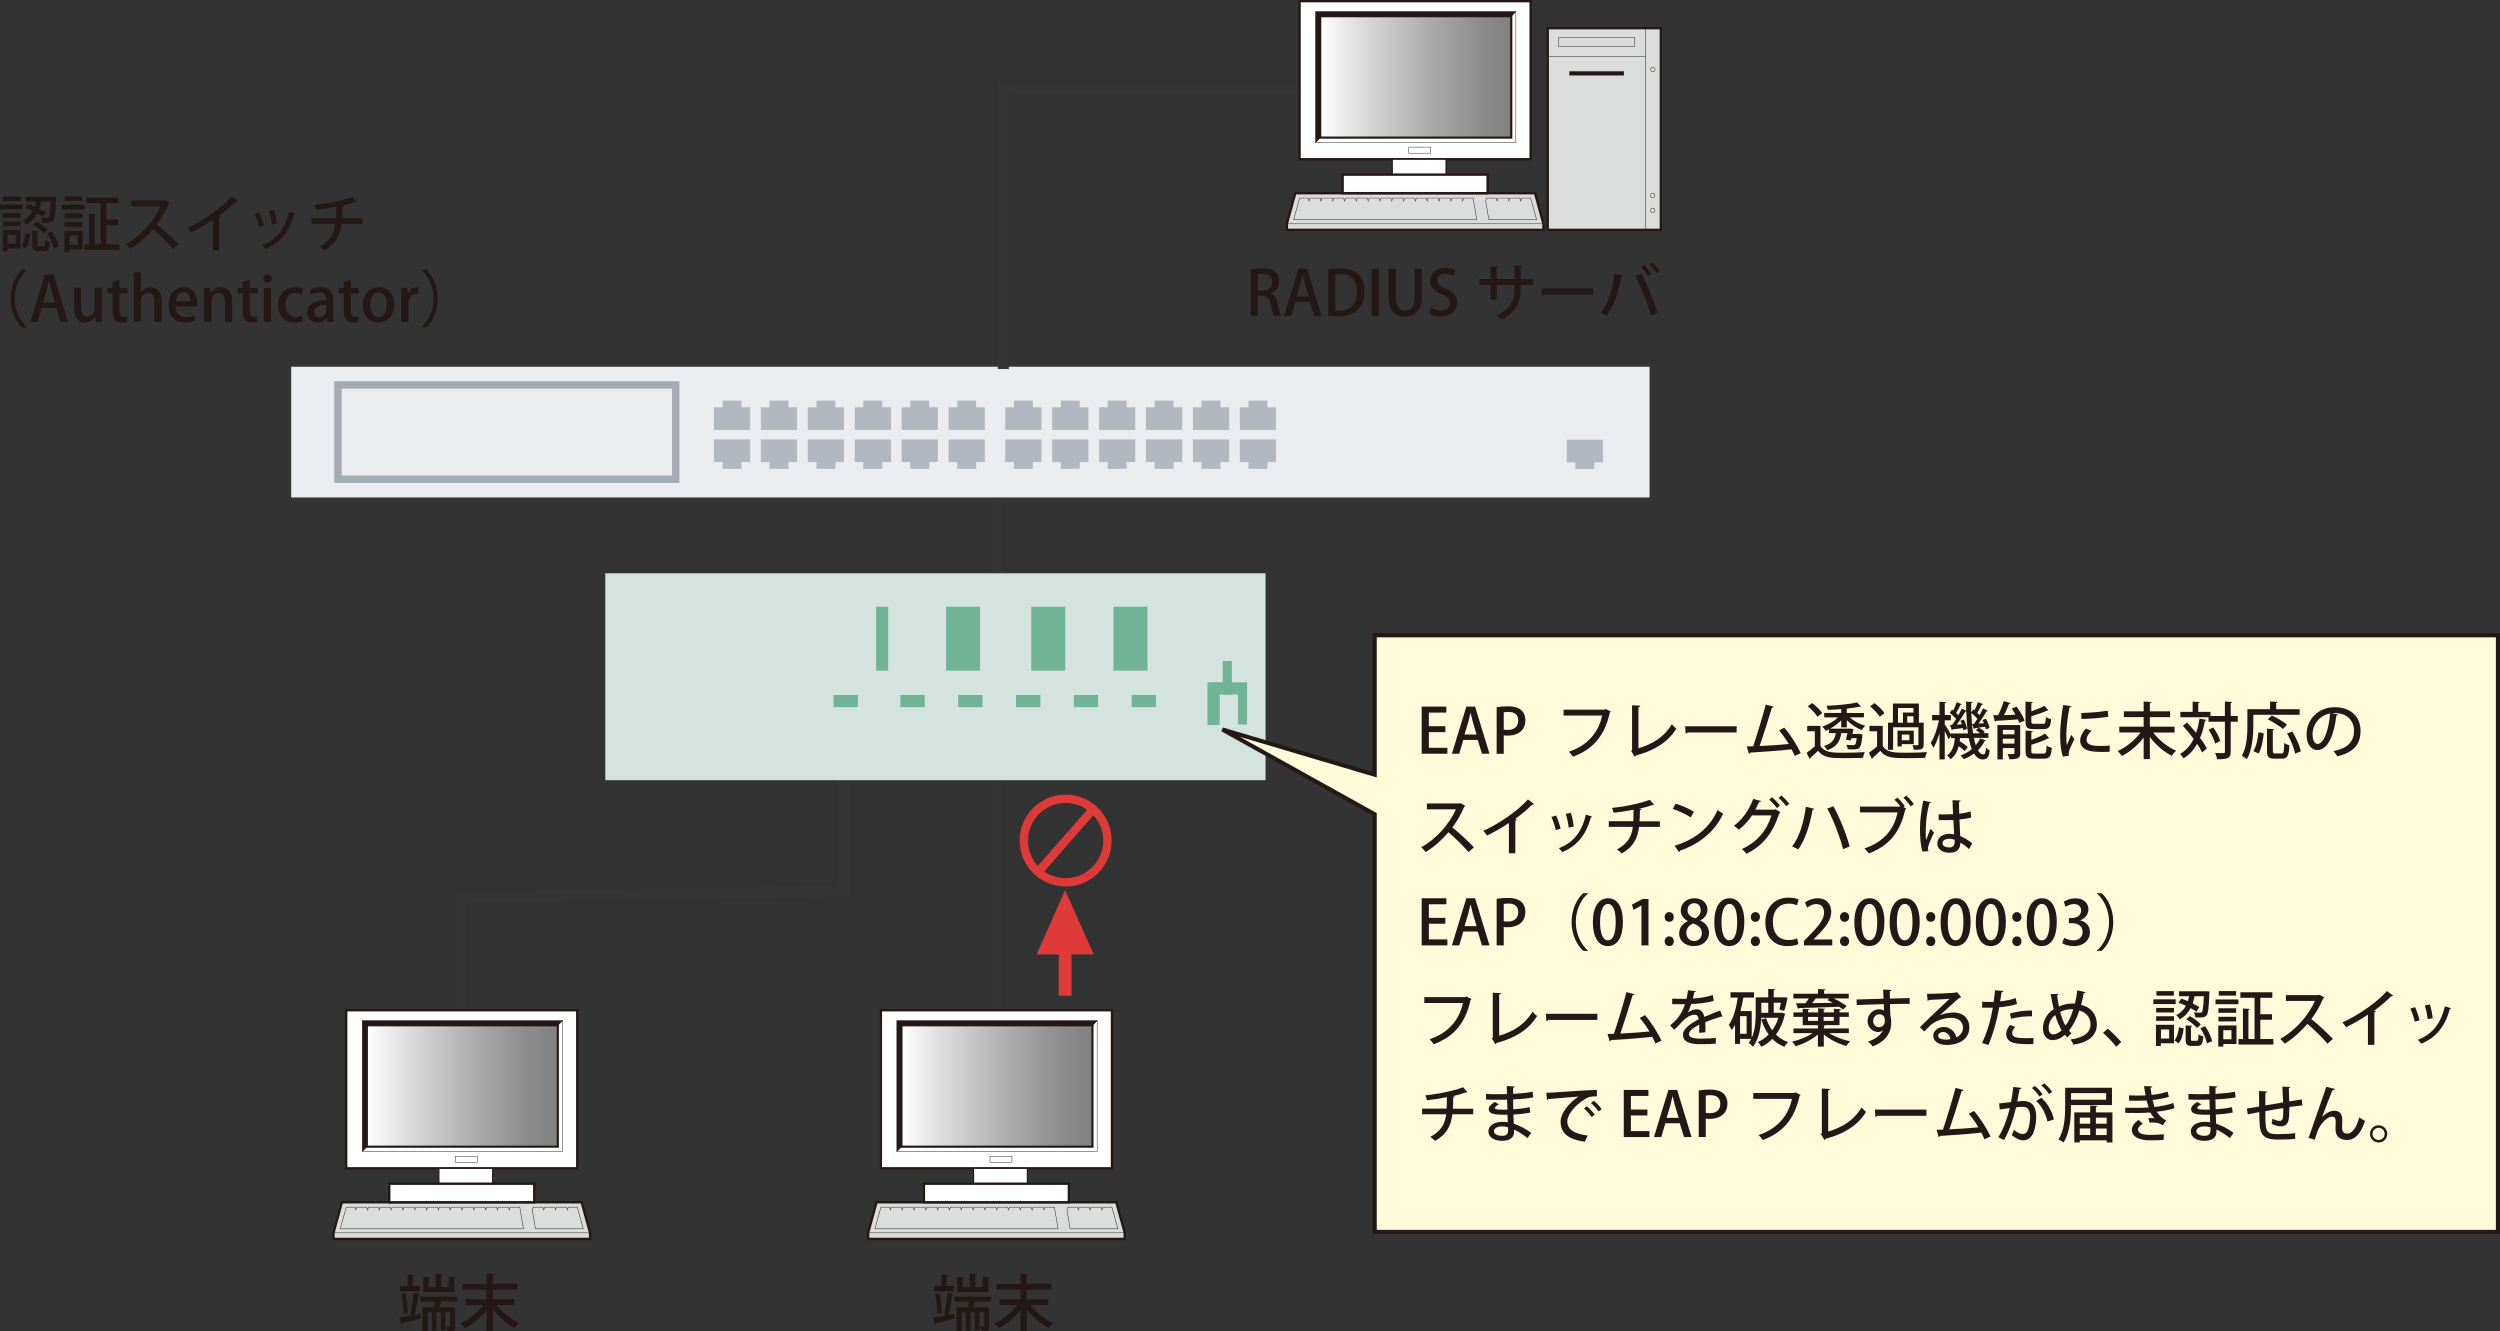 <?xml version="1.0" encoding="UTF-8"?><svg id="_イヤー_2" xmlns="http://www.w3.org/2000/svg" xmlns:xlink="http://www.w3.org/1999/xlink" viewBox="0 0 388.25 206.78"><rect x="0" y="0" width="388.25" height="206.78" fill="#333333" stroke="none"/><defs><style>.cls-1{fill:url(#linear-gradient-3);}.cls-1,.cls-2,.cls-3{stroke-width:.33px;}.cls-1,.cls-2,.cls-3,.cls-4,.cls-5,.cls-6,.cls-7,.cls-8,.cls-9{stroke:#231815;}.cls-2{fill:url(#linear-gradient-2);}.cls-10{stroke-width:1.71px;}.cls-10,.cls-7,.cls-11,.cls-12,.cls-13{fill:none;}.cls-10,.cls-12{stroke:#363536;}.cls-14{fill:#eaecf0;}.cls-15{fill:#b3b8c0;}.cls-16{fill:#de3a38;}.cls-17{fill:#d4e3dd;}.cls-18,.cls-8{fill:#231815;}.cls-19{fill:#70b396;}.cls-3{fill:url(#linear-gradient);}.cls-4,.cls-5{stroke-width:.37px;}.cls-4,.cls-6{fill:#fff;}.cls-5{fill:#dbdcdc;}.cls-6{stroke-width:.18px;}.cls-7,.cls-8{stroke-width:.07px;}.cls-11{stroke:#de3a38;stroke-width:1.3px;}.cls-9{fill:#fffbda;stroke-width:.64px;}.cls-12{stroke-width:.57px;}.cls-13{stroke:#a3aab1;stroke-width:1.14px;}</style><linearGradient id="linear-gradient" x1="205.03" y1="11.95" x2="234.69" y2="11.95" gradientTransform="matrix(1, 0, 0, 1, 0, 0)" gradientUnits="userSpaceOnUse"><stop offset="0" stop-color="#fff"/><stop offset=".21" stop-color="#ddd"/><stop offset=".57" stop-color="#ababab"/><stop offset=".85" stop-color="#8b8b8b"/><stop offset="1" stop-color="gray"/></linearGradient><linearGradient id="linear-gradient-2" x1="56.97" y1="168.66" x2="86.63" y2="168.66" xlink:href="#linear-gradient"/><linearGradient id="linear-gradient-3" x1="140" y1="168.66" x2="169.66" y2="168.66" xlink:href="#linear-gradient"/></defs><g id="_イコン_ON"><g><path class="cls-18" d="M3.47,31.78v.73H0v-.73H3.47Zm-.26,3.95v2.87H1.18v.41H.42v-3.28H3.21Zm0-2.62v.71H.43v-.71H3.21Zm-2.77,2.01v-.71H3.21v.71H.43Zm2.75-4.62v.71H.47v-.71H3.18Zm-.73,5.96H1.18v1.41h1.27v-1.41Zm2.26-.16c-.11,.85-.3,1.75-.79,2.31l-.66-.45c.42-.47,.63-1.27,.72-2.05l.74,.19Zm1.68-5c-.08,.35-.16,.74-.29,1.11,.4,.2,.77,.4,1.03,.58l-.44,.71c-.24-.17-.56-.36-.9-.55-.34,.66-.86,1.28-1.7,1.74-.12-.2-.35-.51-.55-.66,.75-.36,1.21-.88,1.52-1.45-.38-.18-.78-.34-1.16-.47l.43-.63c.33,.1,.68,.24,1.02,.39,.09-.26,.14-.52,.19-.77h-1.56v-.77h4.27l.47,.05c0,.07,0,.16-.02,.26-.1,2.3-.19,3.15-.44,3.44-.22,.27-.48,.33-1.1,.33-.19,0-.41,0-.64-.02-.02-.23-.11-.56-.23-.78,.42,.04,.59,.04,1,.04,.11,0,.18-.02,.25-.1,.13-.18,.23-.81,.3-2.45h-1.44Zm-.55,6.64c0,.24,.04,.28,.24,.28h.66c.2,0,.25-.12,.27-1.01,.16,.14,.52,.28,.75,.33-.09,1.18-.31,1.47-.92,1.47h-.89c-.78,0-.94-.25-.94-1.06v-2.13l1.05,.07c0,.08-.07,.12-.22,.14v1.92Zm.94-1.7c-.33-.41-1.05-1-1.67-1.37l.56-.49c.62,.34,1.36,.89,1.7,1.3l-.6,.56Zm1.53,2.38c-.11-.66-.53-1.65-1.01-2.36l.74-.31c.52,.72,.94,1.68,1.08,2.33l-.8,.33Z"/><path class="cls-18" d="M9.57,32.54v-.73h3.55v.73h-3.55Zm3.26,3.31v2.87h-2.05v.41h-.78v-3.28h2.82Zm-.06-2.68v.71h-2.75v-.71h2.75Zm-2.75,2.04v-.71h2.75v.71h-2.75Zm2.74-4.71v.71h-2.68v-.71h2.68Zm-.72,6.08h-1.26v1.41h1.26v-1.41Zm4.48,1.37h2.03v.86h-5.42v-.86h.7v-4.74l1.06,.07c0,.07-.07,.12-.21,.14v4.53h.95v-6.4h-2.2v-.86h4.96v.86h-1.86v2.55h1.81v.86h-1.81v2.98Z"/><path class="cls-18" d="M26.37,31.5c-.04,.07-.09,.11-.16,.13-.53,1.22-1.07,2.19-1.85,3.22,.99,.79,2.48,2.14,3.35,3.09l-.84,.73c-.79-.93-2.23-2.34-3.12-3.07-.87,1.02-2.22,2.31-3.53,3.07-.15-.21-.48-.55-.7-.74,2.5-1.36,4.52-3.86,5.39-5.89h-4.5v-.91h5.02l.17-.06,.77,.42Z"/><path class="cls-18" d="M36.97,31.22s-.11,.09-.21,.09c-.03,0-.06,0-.1,0-.74,.74-1.72,1.56-2.64,2.23,.09,.04,.2,.09,.26,.11-.02,.08-.1,.14-.23,.16v5.05h-1v-4.7c-.94,.65-2.23,1.39-3.4,1.96-.13-.22-.38-.55-.57-.74,2.55-1.16,5.42-3.17,6.92-4.88l.98,.73Z"/><path class="cls-18" d="M40.28,33c.27,.58,.57,1.48,.7,2.05l-.75,.21c-.12-.58-.39-1.43-.68-2.04l.73-.22Zm5.63,.16c-.03,.07-.11,.11-.22,.11-.77,2.8-2.21,4.5-4.46,5.41-.11-.16-.35-.46-.52-.61,2.15-.82,3.53-2.37,4.2-5.21l.99,.32Zm-3.33-.58c.2,.61,.38,1.53,.45,2.13l-.78,.16c-.08-.62-.26-1.5-.46-2.13l.78-.16Z"/><path class="cls-18" d="M56.28,34.76h-3.22c-.21,1.75-.86,3.11-2.67,4.13-.2-.2-.53-.46-.76-.62,1.65-.89,2.28-1.97,2.47-3.51h-3.74v-.88h3.82c.02-.56,.03-1.11,.03-1.78-.91,.19-2.08,.37-3.09,.47-.06-.24-.15-.5-.26-.75,3.01-.33,5.14-.96,5.87-1.26l.68,.76s-.09,.04-.14,.04c-.04,0-.07,0-.1,0-.54,.2-1.41,.45-2.11,.6l.37,.03c-.02,.1-.09,.17-.24,.19,0,.63,0,1.19-.05,1.72h3.16v.88Z"/><path class="cls-18" d="M4.18,41.92c-1.04,.87-1.89,2.51-1.89,4.43s.88,3.58,1.89,4.43v.05h-.73c-.98-.87-1.81-2.52-1.81-4.48s.83-3.61,1.81-4.48h.73v.05Z"/><path class="cls-18" d="M10.56,49.98h-1.17l-.66-2.15h-2.24l-.63,2.15h-1.14l2.24-7.32h1.36l2.24,7.32Zm-2.01-3l-.57-1.91c-.13-.48-.26-.99-.36-1.44h-.02c-.11,.45-.22,.99-.34,1.44l-.58,1.92h1.88Z"/><path class="cls-18" d="M15.8,48.47c0,.59,.03,1.09,.05,1.51h-.98l-.06-.77h-.03c-.22,.36-.74,.87-1.59,.87-.91,0-1.7-.56-1.7-2.25v-3.14h1.11v2.96c0,.91,.26,1.51,.99,1.51,.51,0,1.1-.4,1.1-1.2v-3.26h1.11v3.76Z"/><path class="cls-18" d="M17.45,43.76l1.1-.34v1.3h1.25v.83h-1.25v2.67c0,.65,.2,.97,.67,.97,.22,0,.35-.03,.49-.07l.04,.85c-.19,.08-.49,.12-.86,.12-.44,0-.81-.14-1.04-.4-.27-.29-.39-.73-.39-1.42v-2.73h-.75v-.83h.75v-.96Z"/><path class="cls-18" d="M25.11,49.98h-1.11v-3.08c0-.76-.26-1.39-1-1.39-.54,0-1.13,.45-1.13,1.24v3.22h-1.11v-7.67h1.11v3.12h.02c.34-.55,.94-.83,1.51-.83,.79,0,1.71,.54,1.71,2.2v3.19Z"/><path class="cls-18" d="M30.37,49.77c-.37,.17-.96,.32-1.67,.32-1.59,0-2.51-1.06-2.51-2.67s.88-2.82,2.37-2.82,2.08,1.23,2.08,2.54c0,.18,0,.33-.03,.47h-3.35c.03,1.19,.77,1.64,1.6,1.64,.58,0,.99-.11,1.33-.25l.18,.78Zm-.78-2.97c0-.63-.25-1.42-1.1-1.42s-1.16,.8-1.21,1.42h2.32Z"/><path class="cls-18" d="M36.06,49.98h-1.11v-3.09c0-.75-.25-1.38-1-1.38-.54,0-1.13,.45-1.13,1.29v3.18h-1.11v-3.79c0-.58-.02-1.03-.04-1.48h.97l.06,.78h.03c.25-.45,.8-.9,1.6-.9s1.74,.54,1.74,2.16v3.22Z"/><path class="cls-18" d="M37.67,43.76l1.1-.34v1.3h1.25v.83h-1.25v2.67c0,.65,.2,.97,.67,.97,.22,0,.35-.03,.49-.07l.04,.85c-.19,.08-.49,.12-.86,.12-.44,0-.81-.14-1.04-.4-.27-.29-.39-.73-.39-1.42v-2.73h-.75v-.83h.75v-.96Z"/><path class="cls-18" d="M41.54,43.9c-.38,0-.64-.29-.64-.64,0-.37,.27-.65,.65-.65s.64,.28,.64,.65c0,.35-.25,.64-.65,.64Zm.55,6.08h-1.11v-5.28h1.11v5.28Z"/><path class="cls-18" d="M47.07,49.82c-.25,.12-.75,.27-1.36,.27-1.52,0-2.52-1.04-2.52-2.69s1.03-2.8,2.73-2.8c.51,0,.95,.12,1.18,.24l-.22,.85c-.19-.1-.5-.21-.95-.21-1.03,0-1.61,.84-1.61,1.88,0,1.16,.68,1.85,1.6,1.85,.44,0,.75-.11,1-.21l.15,.83Z"/><path class="cls-18" d="M51.76,48.73c0,.45,0,.91,.08,1.25h-1l-.08-.61h-.03c-.3,.41-.81,.72-1.47,.72-.99,0-1.55-.73-1.55-1.54,0-1.31,1.14-1.96,2.95-1.96,0-.39,0-1.18-1.06-1.18-.47,0-.95,.14-1.28,.36l-.23-.74c.37-.24,1-.44,1.7-.44,1.55,0,1.98,1.02,1.98,2.14v1.99Zm-1.08-1.4c-.87,0-1.88,.16-1.88,1.1,0,.58,.36,.84,.78,.84,.6,0,1.1-.46,1.1-1.07v-.87Z"/><path class="cls-18" d="M53.37,43.76l1.1-.34v1.3h1.25v.83h-1.25v2.67c0,.65,.2,.97,.67,.97,.22,0,.35-.03,.49-.07l.04,.85c-.19,.08-.49,.12-.86,.12-.44,0-.81-.14-1.04-.4-.27-.29-.39-.73-.39-1.42v-2.73h-.75v-.83h.75v-.96Z"/><path class="cls-18" d="M61.23,47.3c0,1.97-1.28,2.78-2.47,2.78-1.37,0-2.41-1-2.41-2.71s1.09-2.78,2.49-2.78,2.39,1.09,2.39,2.71Zm-2.43-1.88c-.95,0-1.31,1.01-1.31,1.92,0,1.03,.49,1.9,1.3,1.9s1.3-.87,1.3-1.92c0-.87-.36-1.9-1.29-1.9Z"/><path class="cls-18" d="M64.98,45.69c-.1-.02-.2-.03-.33-.03-.75,0-1.22,.61-1.22,1.53v2.79h-1.11v-3.66c0-.61,0-1.12-.04-1.61h.97l.04,.97h.04c.24-.67,.79-1.08,1.37-1.08,.1,0,.18,0,.28,.03v1.06Z"/><path class="cls-18" d="M65.44,50.78c1.04-.87,1.89-2.51,1.89-4.43s-.88-3.58-1.89-4.43v-.05h.73c.99,.87,1.81,2.52,1.81,4.48s-.82,3.61-1.81,4.48h-.73v-.05Z"/></g><g><path class="cls-18" d="M197.38,45.56c.55,.2,.85,.72,1.02,1.49,.22,.96,.4,1.71,.55,1.99h-1.15c-.11-.21-.28-.85-.46-1.75-.2-.98-.55-1.35-1.33-1.35h-.67v3.1h-1.1v-7.22c.47-.09,1.12-.15,1.78-.15,.96,0,1.63,.17,2.09,.58,.38,.33,.58,.84,.58,1.44,0,.94-.57,1.58-1.31,1.86v.02Zm-1.29-.45c.92,0,1.49-.53,1.49-1.31,0-.95-.67-1.27-1.46-1.27-.37,0-.64,.03-.78,.07v2.52h.75Z"/><path class="cls-18" d="M205.24,49.05h-1.17l-.66-2.15h-2.24l-.63,2.15h-1.14l2.24-7.32h1.36l2.24,7.32Zm-2.01-3l-.57-1.91c-.13-.48-.26-.99-.36-1.44h-.02c-.11,.45-.22,.99-.34,1.44l-.58,1.92h1.88Z"/><path class="cls-18" d="M206.26,41.82c.53-.09,1.18-.15,1.87-.15,3.12,0,3.77,1.92,3.77,3.55h0c0,1.34-.41,2.31-1.05,2.93-.66,.64-1.7,.97-2.99,.97-.65,0-1.18-.03-1.59-.09v-7.2Zm1.11,6.36c.19,.03,.46,.04,.72,.04,1.65,0,2.64-.96,2.64-2.97,0-1.78-.92-2.7-2.5-2.7-.38,0-.67,.04-.86,.08v5.56Z"/><path class="cls-18" d="M213.03,41.73h1.11v7.32h-1.11v-7.32Z"/><path class="cls-18" d="M220.81,46.06c0,2.17-1.08,3.09-2.64,3.09s-2.52-.88-2.52-3.06v-4.36h1.11v4.43c0,1.46,.6,2.09,1.45,2.09,.92,0,1.49-.63,1.49-2.09v-4.43h1.11v4.33Z"/><path class="cls-18" d="M225.74,42.86c-.24-.13-.7-.33-1.3-.33-.87,0-1.23,.51-1.23,.98,0,.62,.41,.93,1.34,1.33,1.18,.52,1.74,1.16,1.74,2.16,0,1.22-.91,2.14-2.55,2.14-.69,0-1.42-.2-1.77-.44l.25-.93c.39,.24,.99,.43,1.59,.43,.87,0,1.36-.45,1.36-1.11,0-.62-.37-1-1.24-1.37-1.09-.44-1.83-1.1-1.83-2.09,0-1.16,.93-2.03,2.38-2.03,.7,0,1.22,.17,1.54,.33l-.27,.92Z"/><path class="cls-18" d="M238.05,44.25h-1.88v.53c0,1.92-.62,3.72-3.03,4.84-.17-.2-.46-.49-.7-.67,2.32-1.01,2.77-2.59,2.77-4.15v-.54h-2.77v2.27h-.95v-2.27h-1.76v-.92h1.76v-1.98l1.22,.08c0,.1-.1,.19-.27,.22v1.68h2.77v-2.1l1.22,.07c0,.09-.09,.17-.26,.2v1.84h1.88v.92Z"/><path class="cls-18" d="M239.4,44.78h7.99v.96h-7.61c-.06,.1-.18,.16-.31,.17l-.08-1.13Z"/><path class="cls-18" d="M252.03,42.79c-.02,.09-.12,.14-.26,.16-.36,2.28-1.15,4.68-2.26,6.11-.25-.18-.61-.36-.91-.49,1.06-1.33,1.86-3.65,2.14-6.05l1.28,.26Zm4.38,6.22c-.45-1.61-1.48-4.28-2.45-6.1l.9-.43c.98,1.74,2.05,4.39,2.54,6.11l-.99,.42Zm-1.09-7.85c.4,.37,.85,.97,1.1,1.37l-.48,.34c-.24-.4-.73-1.04-1.09-1.39l.47-.33Zm1.29-.41c.41,.38,.86,.95,1.11,1.36l-.48,.34c-.24-.4-.74-1.01-1.09-1.37l.46-.33Z"/></g><g><path class="cls-18" d="M65.2,201.01c-.02,.08-.1,.12-.23,.13-.11,.9-.34,2.18-.56,3.06l.92-.18,.07,.75c-1.09,.28-2.22,.54-2.95,.71-.02,.09-.08,.14-.15,.16l-.29-1c.53-.09,1.22-.21,1.98-.35l-.28-.09c.21-.89,.43-2.38,.52-3.42l.98,.23Zm0-1.3v.82h-3.06v-.82h1.16v-1.77l1.02,.07c0,.08-.06,.12-.21,.15v1.55h1.09Zm-2.21,1.15c.22,.96,.37,2.19,.38,3.01l-.73,.12c0-.81-.14-2.06-.33-3.01l.68-.12Zm8.02,1.3h-2.49c-.08,.27-.17,.58-.28,.87h2.46v2.93c0,.67-.23,.82-1.2,.82-.03-.22-.13-.54-.23-.74,.23,0,.44,0,.52,0,.07,0,.1-.03,.1-.11v-2.14h-.71v2.85h-.71v-2.85h-.69v2.87h-.7v-2.87h-.65v2.98h-.81v-3.74h1.73c.08-.27,.14-.57,.2-.87h-2.25v-.8h5.7v.8Zm-.23-3.8c0,.08-.07,.12-.22,.15v2.15h-4.82v-2.37l1.05,.07c0,.08-.08,.12-.22,.15v1.37h1.09v-2.08l1.09,.07c0,.09-.08,.13-.22,.15v1.86h1.16v-1.59l1.09,.07Z"/><path class="cls-18" d="M77.1,202.69c.86,1.13,2.23,2.2,3.52,2.76-.22,.19-.53,.55-.68,.8-1.21-.63-2.48-1.71-3.4-2.92v3.42h-.96v-3.33c-.92,1.19-2.16,2.24-3.38,2.86-.15-.23-.46-.59-.67-.78,1.3-.57,2.68-1.67,3.54-2.82h-2.76v-.9h3.26v-1.5h-3.74v-.9h3.74v-1.58l1.19,.08c0,.08-.08,.13-.23,.15v1.35h3.81v.9h-3.81v1.5h3.33v.9h-2.77Z"/></g><g><path class="cls-18" d="M148.12,201.01c-.02,.08-.11,.12-.23,.13-.11,.9-.34,2.18-.56,3.06l.92-.18,.07,.75c-1.09,.28-2.22,.54-2.95,.71-.02,.09-.08,.14-.15,.16l-.29-1c.53-.09,1.22-.21,1.98-.35l-.28-.09c.21-.89,.43-2.38,.52-3.42l.98,.23Zm0-1.3v.82h-3.06v-.82h1.16v-1.77l1.02,.07c0,.08-.06,.12-.21,.15v1.55h1.09Zm-2.21,1.15c.22,.96,.37,2.19,.38,3.01l-.73,.12c0-.81-.14-2.06-.33-3.01l.68-.12Zm8.02,1.3h-2.49c-.08,.27-.17,.58-.28,.87h2.46v2.93c0,.67-.23,.82-1.2,.82-.03-.22-.13-.54-.23-.74,.23,0,.44,0,.52,0,.07,0,.1-.03,.1-.11v-2.14h-.71v2.85h-.71v-2.85h-.69v2.87h-.7v-2.87h-.65v2.98h-.81v-3.74h1.73c.08-.27,.14-.57,.2-.87h-2.25v-.8h5.7v.8Zm-.23-3.8c0,.08-.07,.12-.22,.15v2.15h-4.82v-2.37l1.05,.07c0,.08-.08,.12-.22,.15v1.37h1.09v-2.08l1.09,.07c0,.09-.08,.13-.22,.15v1.86h1.16v-1.59l1.09,.07Z"/><path class="cls-18" d="M160.02,202.69c.86,1.13,2.23,2.2,3.52,2.76-.22,.19-.53,.55-.68,.8-1.21-.63-2.48-1.71-3.4-2.92v3.42h-.96v-3.33c-.92,1.19-2.16,2.24-3.38,2.86-.15-.23-.46-.59-.67-.78,1.3-.57,2.68-1.67,3.54-2.82h-2.76v-.9h3.26v-1.5h-3.74v-.9h3.74v-1.58l1.19,.08c0,.08-.08,.13-.23,.15v1.35h3.81v.9h-3.81v1.5h3.33v.9h-2.77Z"/></g><polyline class="cls-16" points="169.85 148.22 165.41 138.24 160.99 148.22 164.42 148.22 164.42 154.65 166.41 154.65 166.41 148.22 169.85 148.22"/><path class="cls-11" d="M161.27,135.36l8.45-9.64m2.27,4.82c0,3.59-2.91,6.49-6.5,6.49s-6.49-2.9-6.49-6.49,2.91-6.49,6.49-6.49,6.5,2.91,6.5,6.49Z"/><rect class="cls-14" x="44.94" y="56.67" width="211.52" height="20.87"/><rect class="cls-12" x="44.94" y="56.67" width="211.52" height="20.87"/><rect class="cls-14" x="52.49" y="59.78" width="52.45" height="14.65"/><rect class="cls-13" x="52.49" y="59.78" width="52.45" height="14.65"/><polyline class="cls-15" points="115.16 63.26 115.16 62.21 112.22 62.21 112.22 63.26 110.88 63.26 110.88 66.77 116.5 66.77 116.5 63.26 115.16 63.26"/><polyline class="cls-15" points="122.45 63.26 122.45 62.21 119.51 62.21 119.51 63.26 118.16 63.26 118.16 66.77 123.79 66.77 123.79 63.26 122.45 63.26"/><polyline class="cls-15" points="129.74 63.26 129.74 62.21 126.8 62.21 126.8 63.26 125.45 63.26 125.45 66.77 131.07 66.77 131.07 63.26 129.74 63.26"/><polyline class="cls-15" points="137.02 63.26 137.02 62.21 134.08 62.21 134.08 63.26 132.74 63.26 132.74 66.77 138.37 66.77 138.37 63.26 137.02 63.26"/><polyline class="cls-15" points="144.31 63.26 144.31 62.21 141.37 62.21 141.37 63.26 140.03 63.26 140.03 66.77 145.65 66.77 145.65 63.26 144.31 63.26"/><polyline class="cls-15" points="151.6 63.26 151.6 62.21 148.66 62.21 148.66 63.26 147.31 63.26 147.31 66.77 152.94 66.77 152.94 63.26 151.6 63.26"/><polyline class="cls-15" points="148.66 71.76 148.66 72.81 151.6 72.81 151.6 71.76 152.94 71.76 152.94 68.25 147.31 68.25 147.31 71.76 148.66 71.76"/><polyline class="cls-15" points="141.37 71.76 141.37 72.81 144.31 72.81 144.31 71.76 145.65 71.76 145.65 68.25 140.03 68.25 140.03 71.76 141.37 71.76"/><polyline class="cls-15" points="134.08 71.76 134.08 72.81 137.02 72.81 137.02 71.76 138.37 71.76 138.37 68.25 132.74 68.25 132.74 71.76 134.08 71.76"/><polyline class="cls-15" points="126.8 71.76 126.8 72.81 129.74 72.81 129.74 71.76 131.07 71.76 131.07 68.25 125.45 68.25 125.45 71.76 126.8 71.76"/><polyline class="cls-15" points="119.51 71.76 119.51 72.81 122.45 72.81 122.45 71.76 123.79 71.76 123.79 68.25 118.16 68.25 118.16 71.76 119.51 71.76"/><polyline class="cls-15" points="112.22 71.76 112.22 72.81 115.16 72.81 115.16 71.76 116.5 71.76 116.5 68.25 110.88 68.25 110.88 71.76 112.22 71.76"/><polyline class="cls-15" points="160.4 63.26 160.4 62.21 157.46 62.21 157.46 63.26 156.11 63.26 156.11 66.77 161.74 66.77 161.74 63.26 160.4 63.26"/><polyline class="cls-15" points="167.68 63.26 167.68 62.21 164.74 62.21 164.74 63.26 163.4 63.26 163.4 66.77 169.03 66.77 169.03 63.26 167.68 63.26"/><polyline class="cls-15" points="174.97 63.26 174.97 62.21 172.03 62.21 172.03 63.26 170.69 63.26 170.69 66.77 176.31 66.77 176.31 63.26 174.97 63.26"/><polyline class="cls-15" points="182.26 63.26 182.26 62.21 179.31 62.21 179.31 63.26 177.97 63.26 177.97 66.77 183.6 66.77 183.6 63.26 182.26 63.26"/><polyline class="cls-15" points="189.54 63.26 189.54 62.21 186.6 62.21 186.6 63.26 185.26 63.26 185.26 66.77 190.89 66.77 190.89 63.26 189.54 63.26"/><polyline class="cls-15" points="196.83 63.26 196.83 62.21 193.89 62.21 193.89 63.26 192.55 63.26 192.55 66.77 198.17 66.77 198.17 63.26 196.83 63.26"/><polyline class="cls-15" points="193.89 71.76 193.89 72.81 196.83 72.81 196.83 71.76 198.17 71.76 198.17 68.25 192.55 68.25 192.55 71.76 193.89 71.76"/><polyline class="cls-15" points="186.6 71.76 186.6 72.81 189.54 72.81 189.54 71.76 190.89 71.76 190.89 68.25 185.26 68.25 185.26 71.76 186.6 71.76"/><polyline class="cls-15" points="179.31 71.76 179.31 72.81 182.26 72.81 182.26 71.76 183.6 71.76 183.6 68.25 177.97 68.25 177.97 71.76 179.31 71.76"/><polyline class="cls-15" points="172.03 71.76 172.03 72.81 174.97 72.81 174.97 71.76 176.31 71.76 176.31 68.25 170.69 68.25 170.69 71.76 172.03 71.76"/><polyline class="cls-15" points="164.74 71.76 164.74 72.81 167.68 72.81 167.68 71.76 169.03 71.76 169.03 68.25 163.4 68.25 163.4 71.76 164.74 71.76"/><polyline class="cls-15" points="157.46 71.76 157.46 72.81 160.4 72.81 160.4 71.76 161.74 71.76 161.74 68.25 156.11 68.25 156.11 71.76 157.46 71.76"/><polyline class="cls-15" points="244.65 71.8 244.65 72.85 247.59 72.85 247.59 71.8 248.93 71.8 248.93 68.29 243.31 68.29 243.31 71.8 244.65 71.8"/><polyline class="cls-10" points="155.82 57.31 155.82 13.83 204.29 13.83"/><g><rect class="cls-5" x="240.36" y="4.37" width="17.57" height="31.33"/><line class="cls-7" x1="255.58" y1="35.7" x2="255.58" y2="4.37"/><rect class="cls-7" x="242.08" y="5.81" width="11.76" height="1.45"/><rect class="cls-8" x="243.76" y="11.11" width="8.41" height=".56"/><line class="cls-7" x1="255.58" y1="8.8" x2="240.36" y2="8.8"/><path class="cls-7" d="M256.69,11.15c.19,0,.34-.16,.34-.35s-.16-.35-.34-.35-.35,.16-.35,.35,.16,.35,.35,.35Z"/><path class="cls-7" d="M256.66,30.71c.19,0,.35-.16,.35-.35s-.16-.35-.35-.35-.35,.16-.35,.35,.16,.35,.35,.35Z"/><path class="cls-7" d="M256.66,33.02c.19,0,.35-.16,.35-.35s-.16-.35-.35-.35-.35,.16-.35,.35,.16,.35,.35,.35Z"/><polygon class="cls-5" points="238.39 30 201.15 30 199.85 34.76 199.85 35.7 239.7 35.7 239.7 34.76 238.39 30"/><line class="cls-7" x1="199.85" y1="34.76" x2="239.7" y2="34.76"/><polygon class="cls-7" points="238.64 34.13 237.7 30.76 236.31 30.76 236.17 31.21 236.03 30.76 234.47 30.76 234.33 31.21 234.2 30.76 232.64 30.76 232.5 31.21 232.36 30.76 230.86 30.76 230.72 31.19 231.22 34.13 238.64 34.13"/><polygon class="cls-7" points="227.29 30.76 227.15 31.21 227.02 30.76 225.46 30.76 225.32 31.21 225.18 30.76 223.63 30.76 223.49 31.21 223.35 30.76 221.79 30.76 221.65 31.21 221.51 30.76 219.96 30.76 219.82 31.21 219.68 30.76 218.13 30.76 217.98 31.21 217.84 30.76 216.29 30.76 216.15 31.21 216.01 30.76 214.46 30.76 214.32 31.21 214.18 30.76 212.62 30.76 212.48 31.21 212.34 30.76 210.79 30.76 210.65 31.21 210.51 30.76 208.95 30.76 208.81 31.21 208.67 30.76 207.12 30.76 206.98 31.21 206.85 30.76 205.28 30.76 205.14 31.21 205.01 30.76 203.46 30.76 203.31 31.21 203.17 30.76 201.84 30.76 200.9 34.13 229.35 34.13 228.78 30.76 227.29 30.76"/><rect class="cls-4" x="201.82" y=".18" width="35.89" height="24.55"/><rect class="cls-6" x="216.22" y="24.73" width="8.35" height="2.39"/><rect class="cls-4" x="208.51" y="27.12" width="22.52" height="2.88"/><rect class="cls-7" x="218.78" y="22.85" width="3.4" height=".94"/><polygon class="cls-8" points="235.41 1.78 234.69 2.52 234.69 21.38 205.03 21.38 204.31 22.11 204.31 1.78 235.41 1.78"/><rect class="cls-3" x="205.03" y="2.52" width="29.67" height="18.85"/><polygon class="cls-7" points="234.69 2.52 234.69 21.38 205.03 21.38 204.31 22.11 235.41 22.11 235.41 1.78 234.69 2.52"/></g><line class="cls-10" x1="154.89" y1="77.73" x2="154.89" y2="160.74"/><polyline class="cls-10" points="131 112.43 131 138.39 71.64 139.37 71.64 157.06"/><g><rect class="cls-17" x="94" y="89.03" width="102.54" height="32.13"/><rect class="cls-19" x="160.15" y="94.22" width="5.28" height="9.93"/><rect class="cls-19" x="146.92" y="94.22" width="5.28" height="9.93"/><rect class="cls-19" x="136.06" y="94.22" width="1.87" height="9.93"/><rect class="cls-19" x="172.92" y="94.22" width="5.28" height="9.93"/><rect class="cls-19" x="129.44" y="107.93" width="3.78" height="1.89"/><rect class="cls-19" x="139.83" y="107.93" width="3.78" height="1.89"/><rect class="cls-19" x="148.81" y="107.93" width="3.78" height="1.89"/><rect class="cls-19" x="157.79" y="107.93" width="3.78" height="1.89"/><rect class="cls-19" x="166.77" y="107.93" width="3.78" height="1.89"/><rect class="cls-19" x="175.75" y="107.93" width="3.78" height="1.89"/><g><rect class="cls-19" x="187.52" y="105.97" width="1.89" height="6.62"/><rect class="cls-19" x="187.99" y="105.97" width="4.26" height="1.89"/><rect class="cls-19" x="192.25" y="105.97" width="1.42" height="6.53"/><rect class="cls-19" x="189.89" y="102.66" width="1.42" height="5.2"/></g></g><g><polygon class="cls-5" points="90.33 186.71 53.09 186.71 51.79 191.46 51.79 192.41 91.64 192.41 91.64 191.46 90.33 186.71"/><line class="cls-7" x1="51.79" y1="191.46" x2="91.64" y2="191.46"/><polygon class="cls-7" points="90.58 190.84 89.65 187.47 88.25 187.47 88.11 187.91 87.97 187.47 86.41 187.47 86.27 187.91 86.14 187.47 84.58 187.47 84.44 187.91 84.3 187.47 82.8 187.47 82.65 187.9 83.16 190.84 90.58 190.84"/><polygon class="cls-7" points="79.23 187.47 79.09 187.91 78.96 187.47 77.4 187.47 77.26 187.91 77.12 187.47 75.57 187.47 75.42 187.91 75.29 187.47 73.73 187.47 73.59 187.91 73.45 187.47 71.9 187.47 71.76 187.91 71.62 187.47 70.06 187.47 69.92 187.91 69.78 187.47 68.23 187.47 68.09 187.91 67.95 187.47 66.4 187.47 66.26 187.91 66.12 187.47 64.56 187.47 64.42 187.91 64.28 187.47 62.73 187.47 62.59 187.91 62.45 187.47 60.89 187.47 60.75 187.91 60.62 187.47 59.06 187.47 58.92 187.91 58.78 187.47 57.23 187.47 57.09 187.91 56.94 187.47 55.4 187.47 55.25 187.91 55.11 187.47 53.77 187.47 52.84 190.84 81.29 190.84 80.72 187.47 79.23 187.47"/><rect class="cls-4" x="53.76" y="156.89" width="35.89" height="24.55"/><rect class="cls-6" x="68.16" y="181.44" width="8.35" height="2.39"/><rect class="cls-4" x="60.45" y="183.83" width="22.52" height="2.88"/><rect class="cls-7" x="70.71" y="179.56" width="3.4" height=".94"/><polygon class="cls-8" points="87.36 158.49 86.63 159.23 86.63 178.08 56.97 178.08 56.25 178.81 56.25 158.49 87.36 158.49"/><rect class="cls-2" x="56.97" y="159.23" width="29.66" height="18.85"/><polygon class="cls-7" points="86.63 159.23 86.63 178.08 56.97 178.08 56.25 178.81 87.36 178.81 87.36 158.49 86.63 159.23"/></g><g><polygon class="cls-5" points="173.37 186.71 136.12 186.71 134.82 191.46 134.82 192.41 174.67 192.41 174.67 191.46 173.37 186.71"/><line class="cls-7" x1="134.82" y1="191.46" x2="174.67" y2="191.46"/><polygon class="cls-7" points="173.61 190.84 172.67 187.47 171.28 187.47 171.14 187.91 171 187.47 169.45 187.47 169.3 187.91 169.17 187.47 167.61 187.47 167.47 187.91 167.33 187.47 165.83 187.47 165.69 187.9 166.19 190.84 173.61 190.84"/><polygon class="cls-7" points="162.27 187.47 162.13 187.91 161.99 187.47 160.43 187.47 160.29 187.91 160.15 187.47 158.6 187.47 158.46 187.91 158.32 187.47 156.77 187.47 156.63 187.91 156.48 187.47 154.93 187.47 154.79 187.91 154.65 187.47 153.1 187.47 152.96 187.91 152.81 187.47 151.26 187.47 151.12 187.91 150.98 187.47 149.43 187.47 149.29 187.91 149.15 187.47 147.59 187.47 147.45 187.91 147.31 187.47 145.76 187.47 145.62 187.91 145.48 187.47 143.92 187.47 143.78 187.91 143.65 187.47 142.09 187.47 141.95 187.91 141.82 187.47 140.26 187.47 140.12 187.91 139.98 187.47 138.43 187.47 138.28 187.91 138.14 187.47 136.81 187.47 135.87 190.84 164.32 190.84 163.75 187.47 162.27 187.47"/><rect class="cls-4" x="136.8" y="156.89" width="35.89" height="24.55"/><rect class="cls-6" x="151.19" y="181.44" width="8.36" height="2.39"/><rect class="cls-4" x="143.48" y="183.83" width="22.52" height="2.88"/><rect class="cls-7" x="153.75" y="179.56" width="3.4" height=".94"/><polygon class="cls-8" points="170.39 158.49 169.66 159.23 169.66 178.08 140 178.08 139.28 178.81 139.28 158.49 170.39 158.49"/><rect class="cls-1" x="140" y="159.23" width="29.66" height="18.85"/><polygon class="cls-7" points="169.66 159.23 169.66 178.08 140 178.08 139.28 178.81 170.39 178.81 170.39 158.49 169.66 159.23"/></g><polygon class="cls-9" points="189.83 113.29 213.49 120.31 213.49 98.66 387.93 98.66 387.93 191.32 213.49 191.32 213.49 126.46 189.83 113.29"/><g><path class="cls-18" d="M224.78,117.06h-3.99v-7.32h3.83v.93h-2.72v2.11h2.56v.92h-2.56v2.43h2.88v.93Z"/><path class="cls-18" d="M231.32,117.06h-1.17l-.66-2.15h-2.24l-.63,2.15h-1.14l2.24-7.32h1.36l2.24,7.32Zm-2.01-3l-.57-1.91c-.13-.48-.26-.99-.36-1.44h-.02c-.11,.45-.22,.99-.34,1.44l-.58,1.92h1.88Z"/><path class="cls-18" d="M232.43,109.83c.44-.08,1.02-.14,1.78-.14,.9,0,1.58,.19,2.02,.58,.41,.35,.66,.91,.66,1.58,0,1.78-1.42,2.39-2.74,2.39-.23,0-.44,0-.62-.05v2.87h-1.1v-7.23Zm1.1,3.47c.16,.05,.36,.06,.62,.06,1.01,0,1.63-.53,1.63-1.46s-.61-1.34-1.5-1.34c-.34,0-.6,.04-.75,.07v2.68Z"/><path class="cls-18" d="M250.17,110.51c-.03,.06-.09,.11-.16,.13-.79,3.61-2.59,5.72-5.73,6.88-.14-.24-.45-.59-.64-.78,2.93-.96,4.63-3.03,5.18-5.62h-6v-.91h6.35l.17-.11,.83,.41Z"/><path class="cls-18" d="M254.44,116.21c2.24-.64,4.09-1.84,5.19-3.74,.17,.22,.51,.53,.7,.68-1.26,2.1-3.45,3.44-6.29,4.18-.02,.09-.09,.18-.17,.21l-.54-.9,.13-.2v-6.91l1.28,.07c0,.11-.1,.19-.29,.22v6.39Z"/><path class="cls-18" d="M261.71,112.79h7.99v.96h-7.61c-.06,.1-.18,.16-.31,.17l-.08-1.13Z"/><path class="cls-18" d="M278.72,117.4c-.14-.34-.31-.69-.49-1.03-2.04,.23-4.98,.43-6.43,.51-.02,.1-.1,.18-.19,.2l-.33-1.16c.29,0,.62,0,.99-.02,.61-1.82,1.46-4.6,1.95-6.48l1.24,.33c-.03,.11-.13,.15-.29,.16-.49,1.67-1.26,4.1-1.9,5.95,1.34-.06,3.38-.2,4.52-.32-.45-.75-1-1.52-1.5-2.1l.8-.44c.98,1.1,2.07,2.87,2.57,3.96l-.95,.44Z"/><path class="cls-18" d="M282.72,112.73v3.12c.65,1.05,1.92,1.05,3.62,1.05,1.1,0,2.42-.03,3.26-.1-.11,.21-.24,.63-.29,.89-.72,.03-1.81,.05-2.79,.05-2.09,0-3.29,0-4.18-1.14-.41,.4-.83,.79-1.19,1.1,0,.1-.03,.13-.11,.18l-.47-.97c.38-.27,.86-.64,1.27-1v-2.34h-1.18v-.84h2.05Zm-1.28-3.54c.57,.43,1.25,1.08,1.55,1.56l-.74,.56c-.28-.48-.93-1.15-1.5-1.62l.69-.51Zm8.04,2.21h-2.21c.6,.57,1.53,1.07,2.4,1.31-.18,.16-.42,.47-.54,.67-.82-.31-1.69-.89-2.32-1.55v1.14h-.87v-1.11c-.49,.51-1.1,.96-1.72,1.3h3l.17-.02,.46,.12c-.05,.13-.12,.52-.16,.72h1.08l.48,.07c0,.07-.02,.15-.04,.23-.17,2.01-.39,2.1-1.52,2.1-.21,0-.47,0-.73-.02-.02-.21-.11-.5-.22-.69,.44,.04,.86,.05,1.02,.05s.25,0,.32-.08c.12-.1,.2-.38,.27-1h-.82l-.09,.34-.77-.11c.09-.32,.17-.68,.24-1.01h-.96c-.18,1.17-.6,2.12-2.2,2.65-.09-.2-.31-.52-.48-.67,1.28-.37,1.67-1.04,1.84-1.98h-1.06v-.59c-.17,.09-.34,.16-.52,.23-.13-.2-.36-.5-.55-.65,.88-.29,1.84-.82,2.46-1.44h-2.14v-.69h2.64v-.6c-.7,.06-1.41,.1-2.08,.12-.02-.18-.12-.46-.19-.63,1.66-.08,3.64-.25,4.75-.52l.61,.63s-.07,.03-.12,.03c-.03,0-.06,0-.09,0-.54,.12-1.25,.21-2.02,.3v.68h2.67v.69Z"/><path class="cls-18" d="M292.39,112.73v3.12c.65,1.05,1.92,1.05,3.62,1.05,1.1,0,2.42-.03,3.26-.1-.11,.21-.24,.63-.29,.89-.72,.03-1.81,.05-2.79,.05-2.09,0-3.29,0-4.18-1.14-.41,.4-.83,.79-1.19,1.1,0,.1-.03,.13-.11,.18l-.47-.97c.38-.27,.86-.64,1.27-1v-2.34h-1.18v-.84h2.05Zm-1.28-3.54c.57,.43,1.25,1.08,1.55,1.56l-.74,.56c-.28-.48-.93-1.15-1.5-1.62l.69-.51Zm2.89,3.75v3.5h-.79v-4.21h.76v-2.97h4.03v2.97h.75v3.38c0,.75-.27,.84-1.52,.84-.03-.22-.13-.52-.23-.73,.21,0,.41,.02,.56,.02,.33,0,.37,0,.37-.13v-2.67h-3.91Zm3.21,.53v2.09h-1.86v.35h-.67v-2.44h2.53Zm-2.45-3.52v2.29h.77v-1.58h1.63v-.71h-2.4Zm1.77,5v-.87h-1.18v.87h1.18Zm.63-2.72v-.99h-.97v.99h.97Z"/><path class="cls-18" d="M306.54,114.6c.09,.42,.18,.8,.3,1.13,.28-.32,.51-.67,.68-1.05l.89,.31c-.02,.07-.09,.11-.2,.11-.25,.51-.6,.98-1.04,1.41,.24,.41,.52,.65,.83,.65,.26,0,.37-.23,.43-1.05,.14,.17,.39,.36,.57,.43-.14,1.1-.39,1.4-1.07,1.4-.56,0-1.01-.33-1.37-.92-.47,.35-1,.65-1.59,.88-.1-.16-.33-.44-.48-.58,.65-.24,1.23-.57,1.73-.98-.2-.49-.35-1.06-.48-1.72h-1.34c-.02,.15-.04,.32-.07,.47,.47,.29,1,.66,1.27,.93l-.49,.62c-.21-.21-.56-.51-.93-.76-.2,.78-.55,1.52-1.27,2.04-.11-.19-.34-.47-.53-.6,.86-.6,1.11-1.62,1.21-2.69h-.6v-.35l-.38,.54c-.12-.31-.36-.83-.59-1.29v4.4h-.82v-4.09c-.26,.89-.58,1.73-.94,2.29-.1-.24-.29-.57-.42-.77,.54-.79,1.03-2.25,1.28-3.49h-1.07v-.83h1.15v-2.06l1.03,.06c0,.08-.07,.12-.21,.15v1.85h.95v.83h-.95v.63c.23,.33,.76,1.19,.98,1.57v-.16h2.63c-.15-1.02-.23-2.18-.27-3.41-.04,0-.09,0-.14,0-.33,.6-.85,1.4-1.33,2.04l.78-.06c-.07-.18-.14-.37-.22-.55l.53-.18c.24,.45,.45,1.05,.5,1.43l-.56,.23c-.02-.11-.04-.22-.07-.34-.62,.09-1.2,.15-1.61,.2,0,.07-.07,.11-.13,.12l-.27-.79,.31-.02c.2-.26,.42-.57,.64-.92-.25-.3-.65-.68-1-.95l.35-.5,.19,.14c.21-.41,.43-.93,.56-1.31l.78,.33c-.03,.06-.11,.09-.21,.09-.16,.35-.44,.87-.68,1.26,.13,.12,.25,.24,.35,.35,.21-.36,.4-.73,.56-1.04l.66,.34c0-.46-.02-.93-.02-1.41l1.01,.05c0,.09-.07,.14-.21,.16,0,.5,0,.99,0,1.45l.31-.43c.07,.05,.12,.09,.19,.14,.21-.41,.43-.94,.55-1.31l.79,.33c-.03,.06-.11,.09-.21,.09-.17,.36-.45,.88-.7,1.25,.13,.12,.26,.25,.36,.36,.21-.36,.41-.73,.55-1.04l.75,.38c-.03,.06-.1,.09-.21,.09-.32,.54-.8,1.3-1.25,1.89l.85-.06c-.08-.17-.15-.33-.23-.49l.53-.21c.26,.46,.5,1.04,.56,1.43l-.56,.25c-.02-.12-.06-.27-.11-.43l-1,.13c.33,.18,.74,.47,.93,.67l-.2,.2h.77v.73h-2.29Zm-.29-2.16h.29c.17-.24,.36-.52,.56-.8-.24-.29-.61-.64-.95-.91,.04,1.15,.12,2.22,.27,3.15h1.1c-.2-.16-.45-.34-.66-.48l.42-.38-.6,.08c-.02,.07-.07,.12-.13,.12l-.29-.78Z"/><path class="cls-18" d="M312.24,109.2c-.03,.07-.12,.11-.24,.12-.19,.52-.49,1.18-.78,1.74,.55-.02,1.17-.04,1.78-.07-.18-.33-.39-.65-.59-.94l.77-.32c.5,.68,1.04,1.58,1.24,2.18l-.81,.36c-.05-.16-.12-.34-.21-.54-1.28,.1-2.58,.16-3.43,.22,0,.08-.08,.12-.15,.13l-.28-1,.77-.02c.33-.64,.68-1.51,.88-2.17l1.06,.29Zm1.5,3.39v4.36c0,.79-.33,.96-1.68,.96-.04-.25-.17-.6-.3-.82,.24,0,.47,.02,.65,.02,.38,0,.43,0,.43-.16v-.77h-1.8v1.75h-.84v-5.33h3.54Zm-.9,.76h-1.8v.69h1.8v-.69Zm-1.8,2.13h1.8v-.75h-1.8v.75Zm6.24-3.06c.34,0,.41-.15,.45-1.06,.19,.14,.56,.29,.81,.33-.1,1.21-.35,1.54-1.19,1.54h-1.51c-1.02,0-1.28-.26-1.28-1.18v-3.09l1.13,.07c0,.09-.07,.13-.22,.16v1.29c.76-.27,1.52-.58,2.03-.86l.63,.7s-.06,.03-.2,.03c-.62,.3-1.57,.61-2.46,.88v.81c0,.33,.07,.37,.48,.37h1.33Zm-1.82,4.22c0,.33,.08,.39,.51,.39h1.38c.38,0,.45-.18,.49-1.23,.2,.14,.56,.29,.81,.34-.12,1.33-.36,1.68-1.22,1.68h-1.57c-1.02,0-1.29-.27-1.29-1.18v-3.18l1.13,.07c0,.08-.08,.13-.23,.16v1.21c.8-.28,1.61-.63,2.13-.98l.65,.72s-.11,.04-.21,.04c-.62,.35-1.65,.7-2.57,.98v.97Z"/><path class="cls-18" d="M321.71,109.68c-.02,.1-.12,.16-.31,.17-.34,1.63-.5,3.34-.5,4.25,0,.63,.02,1.23,.09,1.62,.15-.37,.54-1.27,.67-1.6l.49,.66c-.35,.81-.67,1.35-.8,1.79-.05,.16-.08,.31-.08,.45,0,.11,.02,.22,.05,.33l-.95,.15c-.32-.92-.43-2.08-.43-3.36s.19-3.03,.47-4.65l1.3,.19Zm5.91,7.07c-.33,.02-.69,.03-1.04,.03-.65,0-1.28-.03-1.73-.1-1.25-.17-1.8-.85-1.8-1.65,0-.67,.34-1.24,.86-1.88l.9,.33c-.46,.46-.77,.92-.77,1.42,0,.89,1.2,.95,2.3,.95,.43,0,.9-.02,1.31-.07l-.03,.96Zm-4.4-6.02c1.16-.03,2.89-.15,4.1-.36l.1,.94c-1.18,.2-3.06,.33-4.17,.34l-.03-.92Z"/><path class="cls-18" d="M337.71,113.76h-3.32c.86,1.16,2.25,2.26,3.56,2.83-.22,.18-.53,.54-.68,.79-1.22-.62-2.48-1.71-3.4-2.92v3.43h-.96v-3.35c-.92,1.2-2.16,2.25-3.37,2.87-.15-.23-.46-.59-.67-.78,1.32-.58,2.71-1.7,3.56-2.88h-3.3v-.9h3.78v-1.48h-3.07v-.9h3.07v-1.53l1.19,.08c0,.08-.08,.13-.23,.16v1.29h3.15v.9h-3.15v1.48h3.84v.9Z"/><path class="cls-18" d="M339.64,112.2c.46,.49,.96,1.04,1.42,1.61,.23-.67,.41-1.42,.54-2.22l1.06,.21c-.02,.08-.1,.12-.23,.12-.18,.99-.42,1.88-.76,2.68,.44,.59,.82,1.16,1.05,1.64l-.73,.62c-.18-.39-.45-.85-.77-1.34-.53,.94-1.21,1.69-2.11,2.25-.12-.19-.38-.52-.55-.68,.93-.54,1.62-1.33,2.11-2.35-.52-.71-1.11-1.42-1.67-2.02l.64-.52Zm7.89-1v.88h-1.1v4.65c0,1.01-.39,1.18-2.11,1.18-.04-.27-.17-.7-.3-.97,.34,0,.66,.02,.91,.02,.56,0,.6,0,.6-.23v-4.65h-2.55v-.69h-4.37v-.84h1.91v-1.59l1.09,.07c0,.08-.07,.12-.22,.15v1.37h1.9v.65h2.24v-2.25l1.12,.06c0,.09-.07,.13-.22,.16v2.03h1.1Zm-3.8,1.78c.46,.65,.92,1.52,1.07,2.1l-.79,.39c-.14-.57-.57-1.47-1.02-2.14l.74-.35Z"/><path class="cls-18" d="M349.94,111.01v1.61c0,1.52-.14,3.79-1,5.28-.16-.15-.56-.42-.78-.52,.79-1.39,.86-3.37,.86-4.76v-2.48h3.52v-1.2l1.17,.07c0,.09-.07,.13-.22,.16v.97h3.64v.87h-7.19Zm1.62,2.88c-.11,1.07-.33,2.35-.8,3.13l-.81-.37c.46-.74,.69-1.89,.79-2.94l.82,.18Zm1.42,2.73c0,.33,.06,.39,.36,.39h1c.32,0,.37-.24,.4-1.63,.2,.15,.57,.31,.81,.37-.09,1.62-.31,2.07-1.15,2.07h-1.2c-.9,0-1.13-.28-1.13-1.2v-3.45l1.12,.07c0,.08-.07,.13-.22,.15v3.22Zm-.18-5.5c.79,.36,1.86,.97,2.38,1.42l-.64,.67c-.5-.44-1.53-1.08-2.35-1.49l.61-.59Zm3.62,5.94c-.13-.84-.66-2.14-1.24-3.15l.81-.31c.6,.97,1.17,2.24,1.32,3.09l-.89,.36Z"/><path class="cls-18" d="M363.1,110.96c-.03,.09-.12,.15-.26,.15-.37,3.14-1.35,5.37-2.96,5.37-.93,0-1.67-.85-1.67-2.42,0-2.37,1.87-4.23,4.34-4.23,2.75,0,4.04,1.67,4.04,3.65,0,2.27-1.23,3.4-3.6,3.98-.14-.22-.36-.55-.6-.81,2.19-.43,3.19-1.48,3.19-3.14,0-1.56-1.03-2.78-3.03-2.78-.13,0-.26,0-.39,.02l.95,.22Zm-1.22-.16c-1.68,.3-2.74,1.71-2.74,3.23,0,.91,.33,1.5,.77,1.5,1.03,0,1.76-2.31,1.96-4.74Z"/><path class="cls-18" d="M227.56,125.15c-.04,.07-.09,.11-.16,.13-.53,1.22-1.07,2.19-1.85,3.22,.99,.79,2.48,2.14,3.35,3.09l-.84,.73c-.79-.93-2.23-2.34-3.12-3.07-.87,1.02-2.22,2.31-3.53,3.07-.15-.21-.48-.55-.7-.74,2.5-1.36,4.52-3.86,5.39-5.89h-4.5v-.91h5.02l.17-.06,.77,.42Z"/><path class="cls-18" d="M238.25,124.87s-.11,.09-.21,.09c-.03,0-.06,0-.1,0-.74,.74-1.72,1.56-2.64,2.23,.09,.04,.2,.09,.26,.11-.02,.08-.1,.14-.23,.16v5.05h-1v-4.7c-.94,.65-2.23,1.39-3.4,1.96-.13-.22-.38-.55-.57-.74,2.55-1.16,5.42-3.17,6.92-4.88l.98,.73Z"/><path class="cls-18" d="M241.66,126.65c.27,.58,.57,1.48,.7,2.05l-.75,.21c-.11-.58-.39-1.43-.68-2.04l.73-.22Zm5.63,.16c-.03,.07-.11,.11-.22,.11-.77,2.8-2.21,4.5-4.46,5.41-.11-.16-.35-.46-.52-.61,2.15-.82,3.53-2.37,4.2-5.21l.99,.32Zm-3.33-.58c.2,.61,.38,1.53,.45,2.13l-.78,.16c-.08-.62-.26-1.5-.46-2.13l.78-.16Z"/><path class="cls-18" d="M257.76,128.41h-3.22c-.21,1.75-.86,3.11-2.67,4.13-.2-.2-.53-.46-.76-.62,1.65-.89,2.28-1.97,2.47-3.51h-3.74v-.88h3.82c.02-.56,.03-1.11,.03-1.78-.91,.19-2.08,.37-3.09,.47-.06-.24-.15-.5-.26-.75,3.01-.33,5.14-.96,5.87-1.26l.68,.76s-.09,.04-.14,.04c-.04,0-.07,0-.1,0-.54,.2-1.41,.45-2.11,.6l.37,.03c-.02,.1-.09,.17-.24,.19,0,.63,0,1.19-.05,1.72h3.16v.88Z"/><path class="cls-18" d="M260.24,124.81c.98,.3,2.12,.8,2.82,1.27l-.5,.86c-.69-.48-1.83-.99-2.78-1.32l.45-.81Zm-.18,6.54c3.3-1.01,5.54-2.91,6.67-5.55,.28,.22,.6,.4,.88,.55-1.19,2.61-3.5,4.66-6.71,5.76,0,.1-.08,.19-.15,.23l-.69-1Z"/><path class="cls-18" d="M276.51,126.13c-.03,.07-.12,.12-.17,.15-1.07,3.23-2.6,5.05-5.12,6.32-.16-.22-.43-.54-.7-.73,2.35-1.13,3.81-2.79,4.59-5.24h-3.02c-.52,.79-1.22,1.58-2.04,2.22-.18-.18-.52-.44-.78-.6,1.28-.92,2.39-2.49,3-4.17l1.22,.31c-.04,.11-.16,.15-.3,.15-.17,.38-.4,.85-.58,1.2h2.97l.14-.07,.78,.46Zm-1.33-2.31c.44,.33,.96,.91,1.24,1.29l-.46,.39c-.27-.4-.8-.98-1.21-1.3l.42-.38Zm1.46-.27c.43,.34,.96,.89,1.23,1.29l-.47,.37c-.25-.37-.76-.94-1.19-1.29l.42-.37Z"/><path class="cls-18" d="M281.75,125.6c-.04,.09-.11,.15-.26,.16-.39,2.22-1.09,4.6-2.23,6.16-.27-.18-.65-.35-.94-.47,1.14-1.46,1.81-3.75,2.13-6.15l1.29,.3Zm2.97-.4c1.02,1.85,2.11,4.54,2.52,6.26l-1.01,.4c-.42-1.68-1.48-4.54-2.46-6.28l.96-.38Z"/><path class="cls-18" d="M294.64,123.87c.41,.35,.92,.93,1.17,1.32l-.21,.16,.45,.22c-.04,.06-.1,.11-.16,.13-.8,3.59-2.55,5.68-5.68,6.84-.17-.25-.46-.59-.65-.78,2.99-1,4.61-3.01,5.13-5.59h-5.83v-.9h6.18l.08-.05c-.27-.35-.63-.77-.91-1.02l.44-.33Zm2.09,1.36c-.23-.38-.76-.99-1.13-1.33l.45-.35c.41,.36,.9,.94,1.16,1.33l-.48,.35Z"/><path class="cls-18" d="M298.57,132.25c-.29-.72-.4-2.23-.4-3.52s.2-2.85,.5-4.39l1.23,.24c-.02,.1-.13,.16-.27,.17-.56,2.11-.56,3.76-.56,4.43,0,.5,0,1,.06,1.25,.17-.47,.52-1.32,.69-1.72l.54,.6c-.1,.19-.95,1.91-.95,2.42,0,.13,.03,.27,.08,.45l-.91,.07Zm2.49-5.78c.41,.02,1.81,0,2.25-.03-.04-.79-.07-1.46-.08-2.17l1.25,.05c0,.1-.09,.17-.24,.2,0,.54,0,1,.03,1.86,.7-.09,1.28-.21,1.76-.36l.1,.94c-.44,.13-1.07,.24-1.83,.31,.04,.96,.09,1.94,.12,2.56,.69,.3,1.38,.72,1.87,1.16l-.51,.88c-.34-.36-.81-.74-1.33-1-.05,.96-.43,1.56-1.7,1.56-1.15,0-1.88-.59-1.88-1.46,0-.99,.95-1.48,1.88-1.48,.24,0,.48,.04,.73,.09-.04-.55-.08-1.44-.12-2.24-.29,0-.65,.03-.89,.03h-1.4v-.88Zm2.49,3.94c-.25-.09-.54-.15-.8-.15-.52,0-1.08,.18-1.08,.69,0,.45,.48,.66,1.06,.66s.83-.31,.83-.91v-.29Z"/><path class="cls-18" d="M224.78,146.82h-3.99v-7.32h3.83v.93h-2.72v2.11h2.56v.92h-2.56v2.43h2.88v.93Z"/><path class="cls-18" d="M231.32,146.82h-1.17l-.66-2.15h-2.24l-.63,2.15h-1.14l2.24-7.32h1.36l2.24,7.32Zm-2.01-3l-.57-1.91c-.13-.48-.26-.99-.36-1.44h-.02c-.11,.45-.22,.99-.34,1.44l-.58,1.92h1.88Z"/><path class="cls-18" d="M232.43,139.59c.44-.08,1.02-.14,1.78-.14,.9,0,1.58,.19,2.02,.58,.41,.35,.66,.91,.66,1.58,0,1.78-1.42,2.39-2.74,2.39-.23,0-.44,0-.62-.05v2.87h-1.1v-7.23Zm1.1,3.47c.16,.05,.36,.06,.62,.06,1.01,0,1.63-.53,1.63-1.46s-.61-1.34-1.5-1.34c-.34,0-.6,.04-.75,.07v2.68Z"/><path class="cls-18" d="M246.61,138.76c-1.04,.87-1.89,2.51-1.89,4.43s.88,3.58,1.89,4.43v.05h-.73c-.98-.87-1.81-2.52-1.81-4.48s.83-3.61,1.81-4.48h.73v.05Z"/><path class="cls-18" d="M247.37,143.23c0-2.35,.89-3.73,2.38-3.73s2.29,1.47,2.29,3.66c0,2.44-.88,3.77-2.36,3.77s-2.31-1.48-2.31-3.69Zm3.55-.04c0-1.71-.36-2.81-1.21-2.81-.73,0-1.22,1.01-1.22,2.81s.44,2.84,1.21,2.84c.94,0,1.22-1.35,1.22-2.84Z"/><path class="cls-18" d="M254.92,146.82v-6.19h-.02l-1.21,.67-.25-.81,1.63-.87h.94v7.2h-1.08Z"/><path class="cls-18" d="M258.52,142.41c0-.43,.3-.76,.71-.76s.71,.31,.71,.76c0,.42-.28,.75-.71,.75s-.71-.34-.71-.75Zm0,3.77c0-.43,.3-.76,.71-.76s.71,.32,.71,.76-.28,.75-.71,.75-.71-.34-.71-.75Z"/><path class="cls-18" d="M262.09,143.02c-.72-.37-1.07-.99-1.07-1.61,0-1.15,.93-1.91,2.13-1.91,1.38,0,2.02,.91,2.02,1.78,0,.61-.33,1.26-1.11,1.66v.03c.79,.34,1.35,.98,1.35,1.86,0,1.25-1,2.1-2.35,2.1-1.47,0-2.29-.92-2.29-1.93,0-.92,.55-1.58,1.32-1.94v-.03Zm2.2,1.91c0-.8-.54-1.25-1.32-1.51-.7,.24-1.08,.79-1.08,1.44,0,.71,.46,1.28,1.2,1.28s1.21-.54,1.21-1.21Zm-2.22-3.59c0,.66,.47,1.05,1.15,1.28,.5-.2,.9-.67,.9-1.24s-.29-1.11-1-1.11-1.04,.53-1.04,1.07Z"/><path class="cls-18" d="M266.23,143.23c0-2.35,.89-3.73,2.38-3.73s2.29,1.47,2.29,3.66c0,2.44-.88,3.77-2.36,3.77s-2.31-1.48-2.31-3.69Zm3.55-.04c0-1.71-.36-2.81-1.21-2.81-.73,0-1.22,1.01-1.22,2.81s.44,2.84,1.21,2.84c.94,0,1.22-1.35,1.22-2.84Z"/><path class="cls-18" d="M271.9,142.41c0-.43,.3-.76,.71-.76s.71,.31,.71,.76c0,.42-.28,.75-.71,.75s-.71-.34-.71-.75Zm0,3.77c0-.43,.3-.76,.71-.76s.71,.32,.71,.76-.28,.75-.71,.75-.71-.34-.71-.75Z"/><path class="cls-18" d="M279.29,146.62c-.31,.15-.93,.31-1.72,.31-2.04,0-3.41-1.35-3.41-3.68,0-2.49,1.57-3.85,3.6-3.85,.84,0,1.36,.18,1.56,.29l-.24,.91c-.31-.14-.74-.27-1.28-.27-1.42,0-2.47,.96-2.47,2.86,0,1.8,.94,2.8,2.45,2.8,.5,0,1-.11,1.32-.26l.19,.89Z"/><path class="cls-18" d="M284.54,146.82h-4.38v-.68l.76-.79c1.52-1.56,2.36-2.55,2.36-3.64,0-.7-.33-1.31-1.24-1.31-.55,0-1.05,.3-1.39,.56l-.33-.79c.44-.36,1.14-.67,1.94-.67,1.48,0,2.13,1,2.13,2.1,0,1.32-.9,2.42-2.15,3.68l-.59,.6v.02h2.9v.92Z"/><path class="cls-18" d="M285.75,142.41c0-.43,.3-.76,.71-.76s.71,.31,.71,.76c0,.42-.28,.75-.71,.75s-.71-.34-.71-.75Zm0,3.77c0-.43,.3-.76,.71-.76s.71,.32,.71,.76-.28,.75-.71,.75-.71-.34-.71-.75Z"/><path class="cls-18" d="M287.98,143.23c0-2.35,.89-3.73,2.38-3.73s2.29,1.47,2.29,3.66c0,2.44-.88,3.77-2.36,3.77s-2.31-1.48-2.31-3.69Zm3.55-.04c0-1.71-.36-2.81-1.21-2.81-.73,0-1.22,1.01-1.22,2.81s.44,2.84,1.21,2.84c.94,0,1.22-1.35,1.22-2.84Z"/><path class="cls-18" d="M293.46,143.23c0-2.35,.89-3.73,2.38-3.73s2.29,1.47,2.29,3.66c0,2.44-.88,3.77-2.36,3.77s-2.31-1.48-2.31-3.69Zm3.55-.04c0-1.71-.36-2.81-1.21-2.81-.73,0-1.22,1.01-1.22,2.81s.44,2.84,1.21,2.84c.94,0,1.22-1.35,1.22-2.84Z"/><path class="cls-18" d="M299.13,142.41c0-.43,.3-.76,.71-.76s.71,.31,.71,.76c0,.42-.28,.75-.71,.75s-.71-.34-.71-.75Zm0,3.77c0-.43,.3-.76,.71-.76s.71,.32,.71,.76-.28,.75-.71,.75-.71-.34-.71-.75Z"/><path class="cls-18" d="M301.37,143.23c0-2.35,.89-3.73,2.38-3.73s2.29,1.47,2.29,3.66c0,2.44-.88,3.77-2.36,3.77s-2.31-1.48-2.31-3.69Zm3.55-.04c0-1.71-.36-2.81-1.21-2.81-.73,0-1.22,1.01-1.22,2.81s.44,2.84,1.21,2.84c.94,0,1.22-1.35,1.22-2.84Z"/><path class="cls-18" d="M306.84,143.23c0-2.35,.89-3.73,2.38-3.73s2.29,1.47,2.29,3.66c0,2.44-.88,3.77-2.36,3.77s-2.31-1.48-2.31-3.69Zm3.55-.04c0-1.71-.36-2.81-1.21-2.81-.73,0-1.22,1.01-1.22,2.81s.44,2.84,1.21,2.84c.94,0,1.22-1.35,1.22-2.84Z"/><path class="cls-18" d="M312.51,142.41c0-.43,.3-.76,.71-.76s.71,.31,.71,.76c0,.42-.28,.75-.71,.75s-.71-.34-.71-.75Zm0,3.77c0-.43,.3-.76,.71-.76s.71,.32,.71,.76-.28,.75-.71,.75-.71-.34-.71-.75Z"/><path class="cls-18" d="M314.75,143.23c0-2.35,.89-3.73,2.38-3.73s2.29,1.47,2.29,3.66c0,2.44-.88,3.77-2.36,3.77s-2.31-1.48-2.31-3.69Zm3.55-.04c0-1.71-.36-2.81-1.21-2.81-.73,0-1.22,1.01-1.22,2.81s.44,2.84,1.21,2.84c.94,0,1.22-1.35,1.22-2.84Z"/><path class="cls-18" d="M323.06,142.94c.81,.15,1.51,.81,1.51,1.83,0,1.18-.9,2.16-2.54,2.16-.75,0-1.42-.22-1.76-.45l.29-.85c.26,.17,.83,.41,1.43,.41,1.02,0,1.44-.67,1.44-1.31,0-.93-.78-1.36-1.64-1.36h-.49v-.79h.47c.62,0,1.43-.37,1.43-1.17,0-.56-.36-1.01-1.13-1.01-.51,0-1,.24-1.28,.43l-.28-.79c.36-.27,1.06-.53,1.81-.53,1.35,0,2.01,.81,2.01,1.73,0,.74-.46,1.38-1.28,1.68v.02Z"/><path class="cls-18" d="M325.65,147.62c1.04-.87,1.89-2.51,1.89-4.43s-.88-3.58-1.89-4.43v-.05h.73c.99,.87,1.81,2.52,1.81,4.48s-.82,3.61-1.81,4.48h-.73v-.05Z"/><path class="cls-18" d="M228.54,155.16c-.03,.06-.09,.11-.16,.13-.79,3.61-2.59,5.72-5.73,6.88-.14-.24-.45-.59-.64-.78,2.93-.96,4.63-3.03,5.18-5.62h-6v-.91h6.35l.17-.11,.83,.41Z"/><path class="cls-18" d="M232.81,160.85c2.24-.64,4.09-1.84,5.19-3.74,.17,.22,.51,.53,.7,.68-1.26,2.1-3.45,3.44-6.29,4.18-.02,.09-.09,.18-.17,.21l-.54-.9,.13-.2v-6.91l1.28,.07c0,.11-.1,.19-.29,.22v6.39Z"/><path class="cls-18" d="M240.08,157.44h7.99v.96h-7.61c-.06,.1-.18,.16-.31,.17l-.08-1.13Z"/><path class="cls-18" d="M257.09,162.05c-.14-.34-.31-.69-.49-1.03-2.04,.23-4.98,.43-6.43,.51-.02,.1-.1,.18-.19,.2l-.33-1.16c.29,0,.62,0,.99-.02,.61-1.82,1.46-4.6,1.95-6.48l1.24,.33c-.03,.11-.13,.15-.29,.16-.49,1.67-1.26,4.1-1.9,5.95,1.34-.06,3.38-.2,4.52-.32-.45-.75-1-1.52-1.5-2.1l.8-.44c.98,1.1,2.07,2.87,2.57,3.96l-.95,.44Z"/><path class="cls-18" d="M267.52,157.92s-.04,0-.06,0c-.06,0-.12-.02-.16-.05-.72,.22-1.71,.56-2.47,.87,.02,.21,.03,.45,.03,.72s0,.55-.03,.86l-.97,.07c.04-.41,.06-.95,.04-1.27-.9,.45-1.61,1-1.61,1.47s.59,.71,1.79,.71c.88,0,1.78-.04,2.39-.11v.89c-.53,.06-1.36,.08-2.4,.08-1.84,0-2.71-.42-2.71-1.51,0-.8,1.05-1.65,2.44-2.35-.05-.43-.24-.71-.57-.71-.67,0-1.37,.36-2.18,1.28-.25,.28-.61,.65-1.03,1.04l-.66-.65c.45-.4,.96-.85,1.26-1.24,.42-.54,.86-1.38,1.05-2.07h-.44c-.38,0-1.06,0-1.54,0v-.86c.56,.02,1.24,.03,1.65,.03h.58c.09-.42,.16-.82,.23-1.33l1.21,.13c-.02,.1-.11,.15-.23,.17-.07,.34-.14,.66-.23,.98,.71-.02,1.97-.17,3.09-.55l.16,.91c-1.05,.33-2.44,.45-3.5,.49-.19,.61-.39,1.1-.57,1.36h0c.38-.32,.94-.54,1.42-.54,.59,0,1.04,.42,1.18,1.18,.78-.34,1.72-.7,2.46-.99l.37,.99Z"/><path class="cls-18" d="M276.72,157.26l.54,.2c0,.07-.06,.11-.09,.13-.27,1.23-.74,2.26-1.37,3.09,.53,.52,1.17,.91,1.9,1.16-.2,.16-.46,.5-.58,.73-.74-.29-1.36-.7-1.88-1.23-.5,.51-1.07,.92-1.7,1.23-.12-.22-.34-.56-.54-.74,.61-.27,1.18-.66,1.67-1.17-.49-.67-.86-1.45-1.14-2.33l.75-.19c.22,.68,.54,1.31,.94,1.87,.41-.56,.74-1.22,.96-1.95h-2.66c-.06,1.45-.33,3.26-1.27,4.49-.14-.16-.5-.48-.68-.57,.15-.2,.29-.42,.39-.64h-1.73v.78h-.78v-2.94c-.15,.29-.33,.55-.52,.79-.09-.2-.32-.62-.45-.82,.7-.91,1.14-2.52,1.4-4.22h-1.14v-.83h3.66v.83h-1.66c-.12,.72-.27,1.43-.45,2.09h1.75v4.14c.56-1.21,.62-2.66,.62-3.77v-2.5h1.94v-1.32l1.08,.07c0,.09-.08,.13-.22,.15v1.1h1.66l.48,.03c0,.11-.23,1.3-.51,2.08l-.75-.2c.08-.29,.16-.68,.24-1.07h-1.12v1.56h1.1l.15-.03Zm-5.47,3.29v-2.74h-1.02v2.74h1.02Zm3.36-4.82h-1.08v1.56h1.08v-1.56Z"/><path class="cls-18" d="M287.1,160.45h-3.02c.87,.56,2.12,1.03,3.24,1.27-.2,.17-.45,.51-.58,.73-1.21-.33-2.57-1-3.5-1.79v1.88h-.92v-1.89c-.91,.8-2.26,1.48-3.45,1.83-.12-.21-.37-.54-.56-.71,1.1-.25,2.33-.74,3.2-1.32h-2.99v-.73h3.81v-.51h-2.37v-1.29h-1.44v-.69h1.44v-.57l1.05,.07c0,.09-.07,.13-.22,.15v.35h1.56v-.64l1.09,.07c0,.08-.08,.12-.22,.15v.42h1.58v-.57l1.1,.07c0,.09-.08,.13-.22,.15v.35h1.44v.69h-1.44v1.29h-2.22s-.11,.09-.21,.1v.41h3.87v.73Zm-.9-3.69c-.16-.12-.35-.27-.57-.41-2.28,.09-4.69,.16-6.24,.2-.02,.08-.08,.12-.14,.13l-.34-.87c.42,0,.92,0,1.47,0,.18-.22,.37-.49,.54-.75h-2.41v-.73h3.83v-.74l1.16,.07c0,.08-.07,.13-.22,.16v.51h3.83v.73h-2.33c.75,.36,1.55,.84,2.02,1.19l-.59,.52Zm-5.42,1.17v.61h1.56v-.61h-1.56Zm3.3-2.87h-2.1c-.15,.22-.36,.49-.57,.73,1,0,2.1-.03,3.21-.05-.29-.16-.57-.31-.85-.43l.33-.25Zm.71,2.87h-1.58v.61h1.58v-.61Z"/><path class="cls-18" d="M288.31,155.22c.6-.02,3.54-.1,4.2-.12,0-.13-.04-1.16-.06-1.42l1.3,.06c0,.09-.1,.18-.27,.21,0,.25,0,.71,.02,1.13,1.21-.04,2.46-.07,3.07-.08v.9c-.74,0-1.88,0-3.05,.04,0,.35,0,.7,.02,.94,.02,.33,.03,.58,.04,.89,.12,.37,.13,.82,.13,1.05,0,1.96-1.35,3.11-2.88,3.69-.16-.22-.49-.55-.7-.75,1.23-.44,2.02-1.08,2.31-1.82h0c-.15,.19-.43,.33-.75,.33-.85,0-1.66-.69-1.66-1.71s.86-1.82,1.79-1.82c.29,0,.56,.08,.76,.21,0-.04,0-.08,0-.11,0-.18-.02-.56-.03-.9-1.58,.05-3.15,.09-4.2,.14l-.03-.88Zm4.41,3.33c0-.69-.29-1.03-.84-1.03s-.98,.42-.98,1.05c0,.57,.43,.96,.91,.96,.58,0,.91-.46,.91-.98Z"/><path class="cls-18" d="M301.27,157.68c.58-.28,1.45-.44,2.1-.44,1.48,0,2.47,.88,2.47,2.33,0,1.73-1.51,2.71-3.51,2.71-1.24,0-2.1-.54-2.1-1.45,0-.74,.75-1.34,1.64-1.34,1.04,0,1.78,.76,1.93,1.61,.62-.25,1.05-.79,1.05-1.51,0-.93-.72-1.52-1.8-1.52-1.37,0-2.67,.59-3.33,1.22-.25,.24-.63,.63-.88,.91l-.68-.67c.75-.78,3.33-3.23,4.62-4.43-.51,.07-2.3,.15-3.21,.19-.02,.07-.12,.13-.21,.15l-.1-1.1c1.26,0,3.85-.1,4.51-.2l.14-.08,.66,.8c-.07,.06-.16,.09-.27,.11-.58,.45-2.25,1.99-3.02,2.69h0Zm.91,3.78c.21,0,.53-.04,.72-.08-.09-.62-.55-1.11-1.13-1.11-.4,0-.77,.22-.77,.57,0,.49,.66,.61,1.18,.61Z"/><path class="cls-18" d="M313.25,155.92c-.77,.26-1.79,.43-2.77,.51-.38,2.1-.98,4.27-1.69,5.87l-.98-.34c.76-1.53,1.33-3.42,1.68-5.47-.14,0-.3,0-.43,0-.46,0-.9,0-1.23,0v-.91c.3,.02,.79,.02,1.25,.02,.17,0,.35,0,.54,0,.08-.57,.15-1.24,.21-1.82l1.29,.12c-.02,.11-.14,.19-.28,.21-.06,.38-.13,.9-.22,1.4,.85-.09,1.71-.24,2.43-.51l.19,.94Zm2.54,6.21c-.29,.02-.59,.03-.91,.03-.8,0-1.63-.07-2.16-.2-.77-.19-1.17-.73-1.16-1.38,0-.54,.3-1.05,.6-1.41l.8,.32c-.32,.34-.47,.68-.47,.95,0,.67,.72,.79,2.17,.79,.38,0,.78,0,1.14-.05l-.02,.95Zm-3.66-4.72c.97-.31,2.33-.5,3.44-.48v.91c-1.05-.04-2.27,.11-3.23,.38l-.21-.81Z"/><path class="cls-18" d="M323.85,154.1c-.03,.1-.12,.13-.25,.14-.11,.63-.25,1.25-.4,1.81,1.53,.36,2.44,1.5,2.44,3.03,0,1.7-1.22,2.79-3.63,3.16-.12-.27-.29-.58-.44-.81,1.96-.28,3.09-1.01,3.09-2.33,0-1.04-.63-1.88-1.74-2.17-.43,1.33-1,2.37-1.61,3.12,.12,.15,.26,.28,.39,.4l-.66,.66c-.12-.12-.25-.25-.36-.39-.62,.54-1.28,.81-1.92,.81-.92,0-1.49-.77-1.49-1.86,0-.86,.37-2.11,1.67-2.95-.18-.72-.33-1.5-.47-2.33l1.19-.04c0,.09-.07,.19-.2,.22,.08,.6,.18,1.18,.3,1.74,.55-.27,1.25-.44,1.96-.46,.16,0,.37,0,.52,0,.15-.61,.27-1.31,.36-2.05l1.26,.28Zm-3.68,5.9c-.39-.64-.71-1.43-.99-2.37-.75,.57-1.03,1.38-1.03,1.99s.25,1.02,.69,1.02c.51,0,.96-.29,1.33-.64Zm.6-.73c.48-.62,.89-1.46,1.21-2.54-.11,0-.23,0-.33,0-.63,.02-1.21,.15-1.71,.43,.21,.8,.48,1.53,.82,2.12Z"/><path class="cls-18" d="M327.33,159.75c.68,.56,1.63,1.51,2.1,2.08l-.78,.72c-.45-.58-1.43-1.62-2.04-2.16l.72-.63Z"/><path class="cls-18" d="M337.88,155.2v.73h-3.47v-.73h3.47Zm-.26,3.95v2.87h-2.04v.41h-.76v-3.28h2.79Zm0-2.62v.71h-2.77v-.71h2.77Zm-2.77,2.01v-.71h2.77v.71h-2.77Zm2.75-4.62v.71h-2.71v-.71h2.71Zm-.73,5.96h-1.27v1.41h1.27v-1.41Zm2.26-.16c-.11,.85-.3,1.75-.79,2.31l-.66-.45c.42-.47,.63-1.27,.72-2.05l.74,.19Zm1.68-5c-.08,.35-.16,.74-.29,1.11,.4,.2,.77,.4,1.03,.58l-.44,.71c-.24-.17-.56-.36-.9-.56-.34,.66-.86,1.28-1.7,1.74-.12-.2-.35-.51-.55-.66,.75-.36,1.21-.88,1.52-1.45-.38-.18-.78-.34-1.16-.47l.43-.63c.33,.1,.68,.24,1.02,.39,.09-.26,.14-.52,.19-.77h-1.56v-.77h4.27l.47,.05c0,.07,0,.16-.02,.26-.1,2.3-.19,3.15-.44,3.44-.22,.27-.48,.33-1.1,.33-.19,0-.41,0-.64-.02-.02-.23-.11-.56-.23-.78,.42,.04,.59,.04,1,.04,.11,0,.18-.02,.25-.1,.13-.18,.23-.81,.3-2.45h-1.44Zm-.55,6.64c0,.24,.04,.28,.24,.28h.66c.2,0,.25-.12,.27-1.01,.16,.14,.52,.28,.75,.33-.09,1.18-.31,1.47-.92,1.47h-.89c-.78,0-.94-.25-.94-1.06v-2.13l1.05,.07c0,.08-.07,.12-.22,.14v1.92Zm.94-1.7c-.33-.41-1.05-1-1.67-1.37l.56-.49c.62,.34,1.36,.89,1.7,1.3l-.6,.56Zm1.53,2.38c-.11-.66-.53-1.65-1.01-2.36l.74-.31c.52,.72,.94,1.68,1.08,2.33l-.8,.33Z"/><path class="cls-18" d="M344.07,155.95v-.73h3.55v.73h-3.55Zm3.26,3.31v2.87h-2.05v.41h-.78v-3.28h2.82Zm-.06-2.68v.71h-2.75v-.71h2.75Zm-2.75,2.04v-.71h2.75v.71h-2.75Zm2.74-4.71v.71h-2.68v-.71h2.68Zm-.72,6.08h-1.26v1.41h1.26v-1.41Zm4.48,1.37h2.03v.86h-5.42v-.86h.7v-4.74l1.06,.07c0,.07-.07,.12-.21,.14v4.53h.95v-6.4h-2.2v-.86h4.96v.86h-1.86v2.55h1.81v.86h-1.81v2.98Z"/><path class="cls-18" d="M360.96,154.91c-.04,.07-.09,.11-.16,.13-.53,1.22-1.07,2.19-1.85,3.22,.99,.79,2.48,2.14,3.35,3.09l-.84,.73c-.79-.93-2.23-2.34-3.12-3.07-.87,1.02-2.22,2.31-3.53,3.07-.15-.21-.48-.55-.7-.74,2.5-1.36,4.52-3.86,5.39-5.89h-4.5v-.91h5.02l.17-.06,.77,.42Z"/><path class="cls-18" d="M371.66,154.63s-.11,.09-.21,.09c-.03,0-.06,0-.1,0-.74,.74-1.72,1.56-2.64,2.23,.09,.04,.2,.09,.26,.11-.02,.08-.1,.14-.23,.16v5.05h-1v-4.7c-.94,.65-2.23,1.39-3.4,1.96-.13-.22-.38-.55-.57-.74,2.55-1.16,5.42-3.17,6.92-4.88l.98,.73Z"/><path class="cls-18" d="M375.06,156.41c.27,.58,.57,1.48,.7,2.05l-.75,.21c-.12-.58-.39-1.43-.68-2.04l.73-.22Zm5.63,.16c-.03,.07-.11,.11-.22,.11-.77,2.8-2.21,4.5-4.46,5.41-.11-.16-.35-.46-.52-.61,2.15-.82,3.53-2.37,4.2-5.21l.99,.32Zm-3.33-.58c.2,.61,.38,1.53,.45,2.13l-.78,.16c-.08-.62-.26-1.5-.46-2.13l.78-.16Z"/><path class="cls-18" d="M228.77,173.05h-3.22c-.21,1.75-.86,3.11-2.67,4.13-.2-.2-.53-.46-.76-.62,1.65-.89,2.28-1.97,2.47-3.51h-3.74v-.88h3.82c.02-.56,.03-1.11,.03-1.78-.91,.19-2.08,.37-3.09,.47-.06-.24-.15-.5-.26-.75,3.01-.33,5.14-.96,5.87-1.26l.68,.76s-.09,.04-.14,.04c-.04,0-.07,0-.1,0-.54,.2-1.41,.45-2.11,.6l.37,.03c-.02,.1-.09,.17-.24,.19,0,.63,0,1.19-.05,1.72h3.16v.88Z"/><path class="cls-18" d="M230.79,169.89c.59,.04,1.44,.04,2.14,.04,.36,0,.76,0,1.1-.02,0-.44-.02-.94-.02-1.25l1.23,.07c0,.11-.09,.16-.25,.19,0,.27,0,.66,0,.96,1.04-.06,2.09-.14,3.02-.34l.11,.88c-.92,.18-1.95,.27-3.14,.32l.03,1.54c.9-.06,1.87-.18,2.54-.34l.1,.84c-.72,.15-1.69,.27-2.62,.31,.02,.55,.04,1.05,.06,1.42,.88,.29,1.79,.76,2.7,1.42l-.57,.82c-.73-.6-1.44-1.04-2.09-1.33v.36c0,.85-.61,1.39-1.86,1.39s-2.12-.57-2.12-1.47c0-.95,1.03-1.48,2.14-1.48,.28,0,.57,0,.87,.08,0-.34-.02-.75-.04-1.18-.2,0-.4,0-.59,0-1.67,0-2.33-.2-2.33-.87,0-.37,.29-.71,.94-1.12l.65,.37c-.56,.28-.62,.45-.62,.55,0,.23,.37,.27,1.14,.28,.24,0,.53,0,.79,0-.02-.53-.03-1.05-.05-1.56-.35,0-.77,.02-1.13,.02-.63,0-1.55,0-2.14-.03v-.85Zm3.42,5.18c-.33-.1-.67-.14-.97-.14-.65,0-1.23,.27-1.23,.74s.55,.72,1.28,.72c.66,0,.92-.29,.92-.85v-.46Z"/><path class="cls-18" d="M240.13,169.7c.29,0,.7,0,.97-.03,.98-.08,5.45-.37,6.89-.41v1.01c-.78-.03-1.28,.03-2.02,.53-1.23,.78-2.57,2.21-2.57,3.37s.95,1.91,3.18,2.18l-.46,.95c-2.73-.35-3.76-1.44-3.76-3.12,0-1.25,1.2-2.83,2.78-3.88-1.12,.09-3.63,.28-4.67,.38-.03,.07-.14,.13-.23,.15l-.1-1.14Zm6.3,2.1c.43,.33,.96,.9,1.22,1.31l-.47,.36c-.24-.38-.81-1.01-1.19-1.31l.43-.36Zm1.08-.85c.45,.35,.97,.88,1.22,1.3l-.46,.37c-.24-.36-.77-.98-1.2-1.31l.43-.36Z"/><path class="cls-18" d="M256.16,176.59h-3.99v-7.32h3.83v.93h-2.72v2.11h2.56v.92h-2.56v2.43h2.88v.93Z"/><path class="cls-18" d="M262.7,176.59h-1.17l-.66-2.15h-2.24l-.63,2.15h-1.14l2.24-7.32h1.36l2.24,7.32Zm-2.01-3l-.57-1.91c-.13-.48-.26-.99-.36-1.44h-.02c-.11,.45-.22,.99-.34,1.44l-.58,1.92h1.88Z"/><path class="cls-18" d="M263.81,169.35c.44-.08,1.02-.14,1.78-.14,.9,0,1.58,.19,2.02,.58,.41,.35,.66,.91,.66,1.58,0,1.78-1.42,2.39-2.74,2.39-.23,0-.44,0-.62-.05v2.87h-1.1v-7.23Zm1.1,3.47c.16,.05,.36,.06,.62,.06,1.01,0,1.63-.53,1.63-1.46s-.61-1.34-1.5-1.34c-.34,0-.6,.04-.75,.07v2.68Z"/><path class="cls-18" d="M279.64,170.04c-.03,.06-.09,.11-.16,.13-.79,3.61-2.59,5.72-5.73,6.88-.14-.24-.45-.59-.64-.78,2.93-.96,4.63-3.03,5.18-5.62h-6v-.91h6.35l.17-.11,.83,.41Z"/><path class="cls-18" d="M283.91,175.73c2.24-.64,4.09-1.84,5.19-3.74,.17,.22,.51,.53,.7,.68-1.26,2.1-3.45,3.44-6.29,4.18-.02,.09-.09,.18-.17,.21l-.54-.9,.13-.2v-6.91l1.28,.07c0,.11-.1,.19-.29,.22v6.39Z"/><path class="cls-18" d="M291.18,172.32h7.99v.96h-7.61c-.06,.1-.18,.16-.31,.17l-.08-1.13Z"/><path class="cls-18" d="M308.19,176.93c-.14-.34-.31-.69-.49-1.03-2.04,.23-4.98,.43-6.43,.51-.02,.1-.1,.18-.19,.2l-.33-1.16c.29,0,.62,0,.99-.02,.61-1.82,1.46-4.6,1.95-6.48l1.24,.33c-.03,.11-.13,.15-.29,.16-.49,1.67-1.26,4.1-1.9,5.95,1.34-.06,3.38-.2,4.52-.32-.45-.75-1-1.52-1.5-2.1l.8-.44c.98,1.1,2.07,2.87,2.57,3.96l-.95,.44Z"/><path class="cls-18" d="M313.97,168.94c-.03,.13-.14,.18-.32,.19-.11,.5-.26,1.37-.37,1.93,.34-.04,.71-.07,.93-.07,1.52,0,2.01,1.02,2.01,2.49,0,.38-.07,1.32-.29,2.02-.3,1.07-.93,1.6-1.78,1.6-.38,0-.93-.18-1.73-.81,.13-.24,.26-.54,.33-.81,.71,.53,1.1,.64,1.38,.64,.46,0,.73-.33,.9-.91,.15-.51,.25-1.34,.25-1.76,0-1.01-.33-1.57-1.15-1.56-.26,0-.61,.02-1.03,.08-.46,1.85-1,3.53-1.87,5.07l-.88-.42c.85-1.46,1.36-2.85,1.78-4.54l-1.58,.22-.08-.94,1.84-.2c.13-.7,.27-1.54,.36-2.36l1.29,.15Zm2.76,1.37c-.23-.41-.79-1.03-1.18-1.34l.45-.33c.45,.34,.97,.91,1.21,1.32l-.49,.34Zm1.24,3.88c-.27-1.29-.96-2.51-1.75-3.2l.79-.51c.92,.8,1.67,2.04,1.96,3.36l-1,.34Zm.24-4.28c-.23-.4-.78-1.02-1.19-1.33l.46-.33c.45,.35,.96,.92,1.22,1.33l-.49,.33Z"/><path class="cls-18" d="M327.99,171.62h-6.36c0,1.26-.03,4.06-1.16,5.81-.17-.15-.57-.38-.8-.47,.97-1.49,1.05-3.65,1.05-5.2v-2.83h7.27v2.69Zm-.91-1.86h-5.45v1.03h5.45v-1.03Zm-1.59,3h2.57v4.66h-.89v-.33h-4.18v.33h-.85v-4.66h2.47v-1.07l1.1,.07c0,.08-.07,.13-.22,.15v.85Zm-.88,.81h-1.62v.95h1.62v-.95Zm-1.62,1.68v1.02h1.62v-1.02h-1.62Zm4.18-1.68h-1.68v.95h1.68v-.95Zm-1.68,2.71h1.68v-1.02h-1.68v1.02Z"/><path class="cls-18" d="M337.71,172.1c-.76,.26-1.79,.44-2.77,.55,.3,.48,.84,1.09,1.48,1.34l-.52,.76c-.55-.29-.79-.42-1.6-.42-.15,0-.32,0-.46,.03l-.21-.72c.11,0,.22,0,.34,0,.22,0,.46,0,.62,.03-.21-.22-.47-.55-.63-.9-.69,.05-1.45,.08-2.05,.08-.52,0-1.25,0-1.86-.02v-.8c.54,.02,1.28,.02,1.83,.02s1.22-.02,1.8-.06c-.09-.27-.23-.73-.32-1.09-.31,.03-.84,.05-1.83,.05-.32,0-.62,0-.89-.02v-.82c.4,.02,.82,.03,1.19,.03,.46,0,1.01,0,1.38-.03-.09-.42-.17-.94-.24-1.43l1.27,.03c0,.11-.1,.18-.26,.22,.04,.35,.09,.76,.15,1.11,.84-.08,1.82-.27,2.49-.52l.2,.82c-.73,.24-1.64,.4-2.52,.49,.1,.41,.2,.82,.3,1.09,1.01-.12,2.09-.33,2.91-.62l.18,.83Zm-3.87,5c-1.59-.02-2.77-.54-2.77-1.64,0-.62,.53-1.21,1.08-1.53l.62,.59c-.47,.25-.73,.59-.74,.9,0,.57,.73,.82,1.8,.83,.7,0,1.59-.04,2.22-.1l-.04,.88c-.43,.03-1,.06-1.8,.06h-.37Z"/><path class="cls-18" d="M339.87,169.89c.59,.04,1.44,.04,2.14,.04,.36,0,.76,0,1.1-.02,0-.44-.02-.94-.02-1.25l1.23,.07c0,.11-.09,.16-.25,.19,0,.27,0,.66,0,.96,1.04-.06,2.09-.14,3.02-.34l.11,.88c-.92,.18-1.95,.27-3.14,.32l.03,1.54c.9-.06,1.87-.18,2.54-.34l.1,.84c-.72,.15-1.69,.27-2.62,.31,.02,.55,.04,1.05,.06,1.42,.88,.29,1.79,.76,2.7,1.42l-.57,.82c-.73-.6-1.44-1.04-2.09-1.33v.36c0,.85-.61,1.39-1.86,1.39s-2.12-.57-2.12-1.47c0-.95,1.03-1.48,2.14-1.48,.28,0,.57,0,.87,.08,0-.34-.02-.75-.04-1.18-.2,0-.4,0-.59,0-1.67,0-2.33-.2-2.33-.87,0-.37,.29-.71,.94-1.12l.65,.37c-.56,.28-.62,.45-.62,.55,0,.23,.37,.27,1.14,.28,.24,0,.53,0,.79,0-.02-.53-.03-1.05-.05-1.56-.35,0-.77,.02-1.13,.02-.63,0-1.55,0-2.14-.03v-.85Zm3.42,5.18c-.33-.1-.67-.14-.97-.14-.65,0-1.23,.27-1.23,.74s.55,.72,1.28,.72c.66,0,.92-.29,.92-.85v-.46Z"/><path class="cls-18" d="M355.52,172.3c0,1.37,0,2.62-1.3,2.62-.41,0-.95-.14-1.44-.39,.06-.19,.11-.54,.12-.79,.46,.24,.9,.34,1.13,.34s.43-.14,.49-.4c.06-.33,.08-.89,.07-1.6-.99,.16-2.01,.33-2.78,.47,0,2.91,0,3.52,1.57,3.58,.14,0,.32,0,.51,0,.77,0,1.84-.05,2.54-.17l.02,.9c-.72,.09-1.67,.11-2.44,.11-1.5,0-2.89-.05-3.07-2.14-.04-.5-.06-1.28-.08-2.12-.57,.12-1.35,.26-1.78,.35l-.14-.9c.47-.07,1.25-.2,1.91-.32,0-.83-.03-1.74-.03-2.42l1.26,.1c-.02,.12-.1,.17-.27,.21,0,.52,0,1.26,0,1.94l2.76-.47c-.03-.8-.07-1.72-.12-2.45l1.21,.06c0,.1-.07,.14-.21,.19,.03,.61,.05,1.37,.07,2.04,.72-.11,1.43-.22,1.95-.3l.08,.92c-.54,.06-1.25,.15-2.01,.26v.35Z"/><path class="cls-18" d="M358.53,176.7c.65-1.88,1.85-5.33,2.18-6.28,.2-.54,.47-1.37,.54-1.64l1.36,.33c-.05,.13-.18,.2-.39,.21-.46,1.1-1.24,3.21-1.6,4.15h0c.55-.59,1.31-.98,1.91-.98,.8,0,1.23,.54,1.23,1.42,0,.15-.04,1.07-.04,1.22,0,.61,.3,.92,.79,.92,.79,0,1.45-.91,1.88-2.52,.28,.19,.59,.38,.89,.53-.56,1.84-1.47,2.98-2.81,2.98-1.08,0-1.76-.61-1.76-1.6,0-.37,0-.77,.03-1.1v-.12c0-.54-.18-.81-.53-.81-.99,0-2,1.46-2.26,2.18-.12,.35-.32,.9-.48,1.41l-.97-.3Z"/><path class="cls-18" d="M370.74,176.09c0,.74-.6,1.34-1.34,1.34s-1.34-.6-1.34-1.34,.6-1.34,1.34-1.34,1.34,.62,1.34,1.34Zm-.4,0c0-.52-.42-.94-.94-.94s-.95,.42-.95,.94,.42,.95,.95,.95,.94-.44,.94-.95Z"/></g></g></svg>